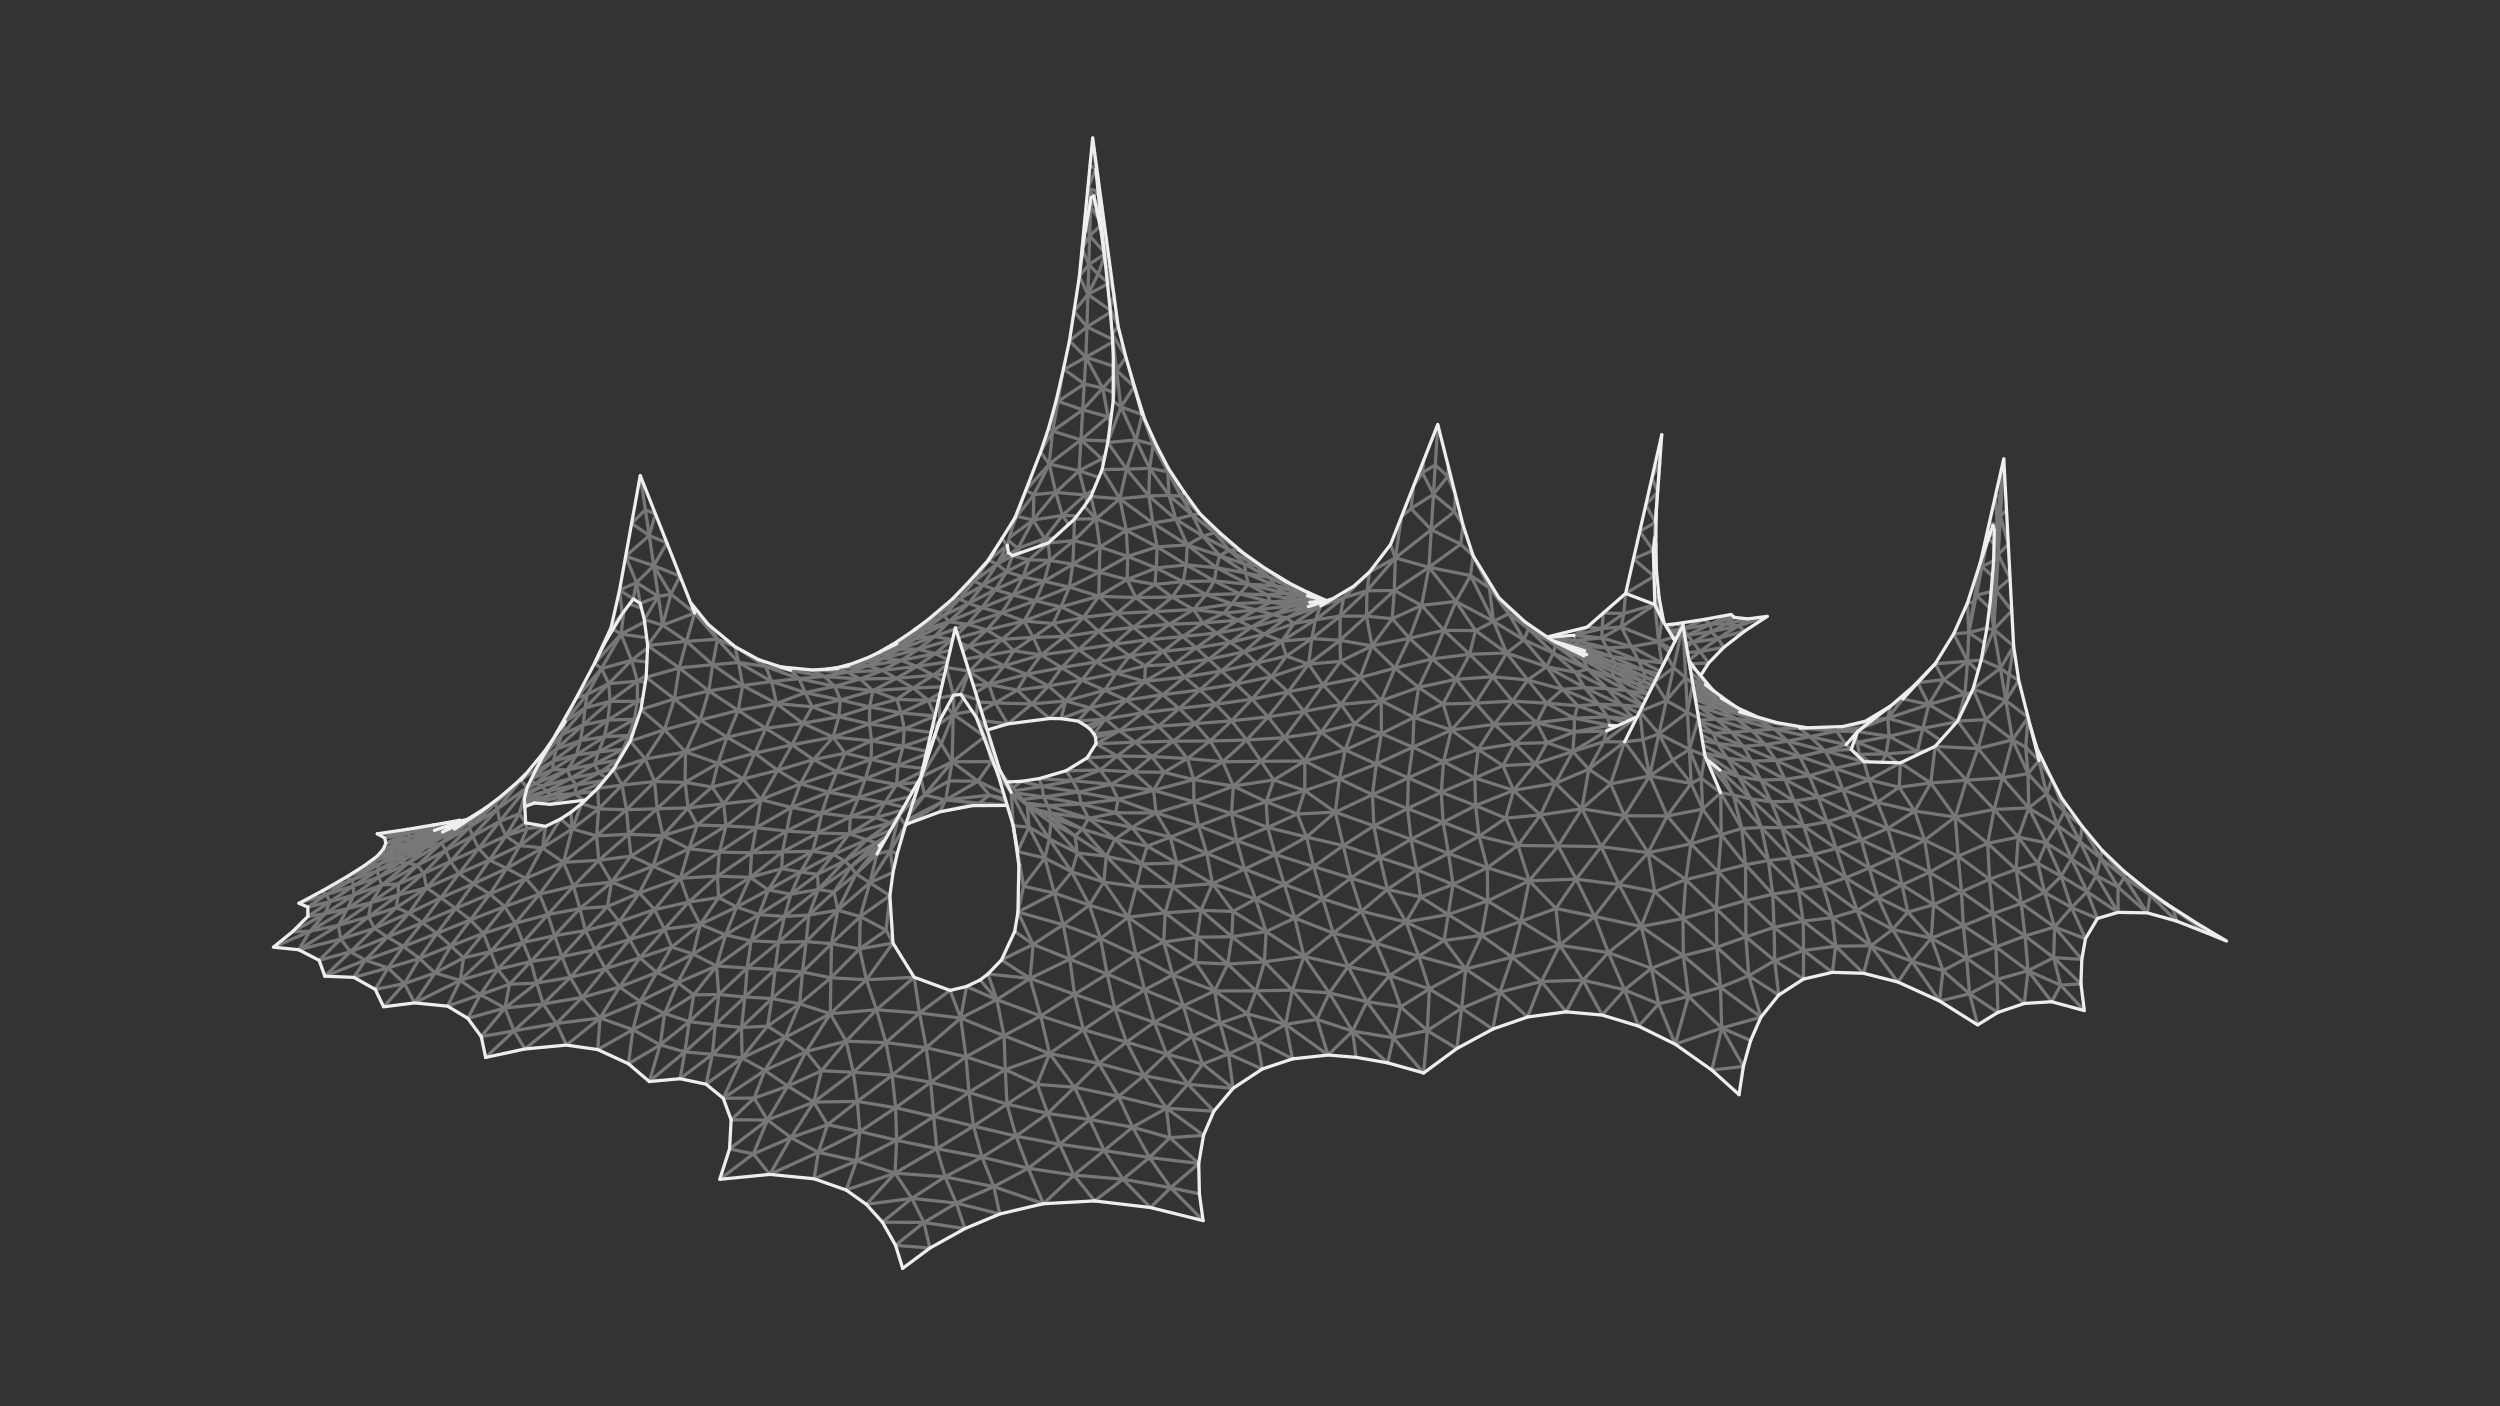 <svg width="768" height="432" fill="none" xmlns="http://www.w3.org/2000/svg">
  <rect width="100%" height="100%" fill="#333333" stroke="none"/>
  <style>
    .middle {
      stroke: #777777;
    }

    .border {
      stroke: #eee;
    }
  </style>
  <g class="middle" stroke-linecap="round" stroke-linejoin="round">
    <path
      d="m334.859 50.799 1.783 1.155-.973-9.591M508.53 160.449l-.63 8.62M333.008 73.168l-.606 3.225M335.196 60.684l-1.827 5.645-.361 6.84M319.699 312.094l-13.484-5.008M334.489 81.25l-1.92-4.465M294.463 195.935l8.67-2.415M322.517 250.95l-7.116-3.817M183.942 264.279l9.178-7.998-9.837.501M207.164 214.709l-8.663-6.639M353.827 232.41l6.662-4.738-11.696.34M641.16 273.938l-4.78 4.833 7.96 3.389M364.909 333.078l-6.574 7.362M508.1 167.417l.56-2.753M329.243 267.836l5.409 10.224M190.31 303.219l-5.972 9.513 12.345-5.124-6.373-4.389ZM346.038 215.086l-6.483 5.782M331.491 144.621l6.073 2.04M640.31 310.466l-7.29-7.833-2.76 5.1M352.811 196.523l-4.613-3.816M94.589 281.51l6.848-4.545M451.47 200.997l-7.889-7.36-3.601 8.778M508.33 209.396l-2.84-1.376M397.013 186.105l9.607-1.296M138.386 264.668l-8.187 3.58M434.01 229.535l-1.36 9.438M459.05 222.512l-4.94 7.7M271.078 375.45l9.041-7.317-13.988 1.848M506.77 238.378l-7.7-10.472-4.28 12.912M212.902 293.062l-4.704 8.825M422.054 253.719l-9.393 6.037 11.234 3.701M264.259 208.593l-3.914-2.148M291.889 199.781l-4.621 1.008M195.794 215.467l-8.4-.017 8.432-6.192-.032 6.209ZM602.56 273.953l-8.56 3.973M628.6 258.926l4.57 10.27 3.2-5.375-7.77-4.895ZM238.52 216.129l-3.27 7.615 11.399-1.547M567 269.668l3.52 10.013 6.35-3.952M373.155 304.409l-5.917-8.737M198.23 233.156l-9.805 3.258 2.657 4.766 7.148-8.024ZM426.91 299.673l-12.758-2.739 5.769 10.792M317.394 290.121l-.962 10.448 12.219-5.911M251.399 353.984l11.717 2.639M402.006 204.031l4.447 6.382M204.169 311.333l4.029-9.45M348.198 192.709l-5.044-4.303-5.665 5.563 10.709-1.26ZM478.67 259.868l7.27-11.407M502.88 210.078l4.31 1.602M178.842 306.387l7.125-8.785M204.881 166.793l-4.052 6.992 8.082 3.189M287.053 195.552l4.449-4.556-10.354 5.183 5.905-.627ZM176.179 272.223l7.762-7.946-10.858.627 3.096 7.319ZM348.064 237.137l-6.771 3.812 13.093 1.838M613.5 300.871l-8.43 4.425M179.761 217.466l7.27-7.462M280.839 245.331l2.007-6.565M382.306 173.27l-7.643-2.614 8.022 5.364-.379-2.75ZM568.94 250.062l-10.41-5.136M513.36 194.874l2.89-1.3M269.146 251.14l7.922-2.23M509.65 145.332l-.45 5.84-.37 5.52M401.947 186.339l3.774-.218M338.088 288.332l2.02 10.887 8.846-5.851-10.866-5.036ZM158.351 283.637l-9.845 3.1M150.367 264.207l-9.355 4.129M256.029 262.471l-6.43-.944-3.666 6.348 10.096-5.404ZM188.33 193.27l2.463 1.535M491.12 216.349 480 211.762M107.66 292.37l11.37-4.516-3.98-2.686M453.3 247.479l-.22-8.475-10.32 4.371M504.92 209.375l2.94.98M163.076 295.383l-2.423-5.852-7.772 8.231M175.337 239.122l-8.789 2.432 7.775-5.038M357.611 237.253l9.089 2.256-1.948-6.489M303.409 172.295l.293-.161.001-.001M502.88 210.079l2.04-.703-9.79-3.38M383.505 179.48l-2.684 2.926 8.516.338M504.92 209.376l.57-1.354-9.48-3.006M601.55 263.009l9.08-3.931M286.827 342.992l-11.388 7.289 12.334 2.578-.946-9.867ZM397.755 282.021l-12.022-5.826M378.34 221.438l-6.592 6.197 11.247-.293M522.02 221.84l4.24 3.391M394.533 271.684l3.222 10.333M303.702 172.133l2.603 1.159M261.404 266.254l8.662-6.43M228.837 306.271l9.273-8.434-8.582-.466M393.739 196.948l10.362-6.538-6.521 1.08-3.841 5.458ZM311.825 159.01l.543-.405M645.7 261.148l-.38 2.482 7.29 5.92M164.599 240.698l9.723-4.182M267.123 222.406l-11.178 4.017 11.789 1.164M554.07 291.986l8.86 6.712.97-8.026M179.761 217.469l7.632-2.02-8.239 7.236M616.95 167.223l-3.11 3.134 3.66 7.376M337.9 168.066l-8.319 5.281 8.113 2.429.206-7.71ZM508.28 209.508l3.61 5.721M164.857 301.992l-9.753 7.673 11.791-1.253M253.251 207.801l3.186 3.031 7.822-2.235-11.008-.796ZM535.53 229.288l-9.27-4.054 1.33 3.155M588.189 249.176l3.071 8.938 9.38-7.136M132.264 256.609l9.709-4.32M351.655 209.322l9.006-5.252-8.806.464-.2 4.788ZM327.132 195.51l4.202 4.068 6.155-5.609M349.057 272.332l-2.489 9.43M218.937 204.193l-8.064-7.177M469.78 270.574l-2.53 12.44 10.74-3.931M568.94 250.062l-7.629 2.373M253.251 207.797l7.094-1.352M678.14 286.678l-10.53-7.502M338.305 68.339l.296-4.288M607.64 229.967l10.61-2.692-8.15-6.193M332.059 135.124l-8.716-2.693 9.267-6.529-.551 9.222Z" />
    <path
      d="m183.941 264.278-.658-7.497-10.2 8.124M271.452 202.207l-6.088.729-4.666 1.595M354.263 136.574l.922.053M353.827 232.41l-5.763 4.725 9.547.119M282.484 311.191l2.048 10.672 10.599-9.104M331.491 144.621l1.88 7.442-9.052-.794 7.172-6.648ZM581.39 285.52l4.71-5.32-9.23-4.473M116.315 269.497l-.374-2.04M331.371 243.32l-1.849-3.511-9.41 1.78 11.259 1.731ZM193.994 202.839l-3.201-8.034M332.175 246.991l11.285-1.426-12.089-2.245M357.327 200.102l-10.297 1.38 4.825 3.056 5.472-4.436ZM318.416 248.75l4.309.994M412.749 183.626l3.148-3.564M430.27 309.281l8.209 7.323M407.99 324.097l-3.426-10.929-9.623 1.522M166.632 260.458l6.451 4.446 2.682-10.252-9.133 5.806ZM224.119 352.951l11.652-8.89-11.166-.041M329.581 173.344l.298-7.27-7.352 6.068M115.833 263.054l9.096-4.062M523.54 214.754l6.11 1.436M252.344 328.951l7.584-9.099-12.298 3.204M336.691 159.383l-3.593-3.875M164.857 301.99l-1.781-6.607M368.583 211.945l4.889 4.414 6.239-6.218M379.71 210.141l4.907 4.627M342.488 309.828l3.551 10.3 8.564-6.072-12.115-4.228ZM358.75 144.899l-5.6-1.016 5.946 8.286-.346-7.27ZM308.504 204.545l6.93 2.588 4.425-5.949M317.398 159.744l.206-7.783 6.715-.691M427.7 190.065l9.02-4.092-8.4-4.563M612.439 172.529l1.111-11.232.88-8.87 1.13-11.474M271.847 246.566l7.604-1.839M507.3 297.457l2.23 10.944 9.17-2.307M428.64 171.391l-8.701 10.076M320.895 165.461l-1.468 2.25M462.83 200.587l-4.019-9.685M363.312 195.541l6.214-4.178M153.453 252.355l8.493-10.472-9.135 6.634M180.348 213.328l-.588 4.139-6.119 4.191M330.087 333.996l-8.233 8.043 12.907 1.895M241.279 318.688l6.351 4.371M444.97 143.457l-.23 2.921M371.267 202.518l10.963-2.273-4.293-2.921M115.833 263.055l5.883-1.418M131.033 272.735l-.834-4.489-7.87 6.675M282.079 199.457l-10.626 2.749M439.69 162.709l.67-10.861M484.18 270.07l-6.19 9.012 11.85 2.443-5.66-11.455ZM507.91 169.568l.11-1.478M583.45 241.825l.33-7.481-9.61 5.254 9.28 2.227ZM327.399 215.318l4.941-6.384-10.283 1.797 5.342 4.587ZM537.84 245.402l9.47 8.858-3.21-7.952M375.227 206.116l4.483 4.023 6.283-6.416M389.338 182.746l9.002 1.484-3.624-2M433.48 257.836l-9.584 5.62M472.07 222.033l11.56 2.826-.01-4.234-11.55 1.408ZM545.7 221.969l-6.23-1.887M200.828 173.787l-8.622-2.916M309.345 339.184l2.778 9.828M439.98 202.414l-4.16 8.759 11.51-2.492-7.35-6.267ZM367.113 222.291l6.359-5.932M421.621 244.136l11.029-5.169-9.838-4.279M552.5 273.422l-7.92 1.291M377.607 169.016l4.699 4.253 3.648.483M250.089 362.126l1.309-8.142-14.919 6.791M303.133 193.519l11.475-2.74-6.889-2.49-4.586 5.23ZM252.457 249.768l11.218-4.697-9.107-1.727-2.111 6.424ZM108.674 274.959l8.686-3.084M107.66 292.371l-9.63 2.633M212.902 293.06l-6.57-2.13-4.593 7.791M342.488 309.828l-9.652 6.506M400.604 218.53l5.848-8.12-10.728 2.122M341.47 127.09l-1.08.941-1.626-8.789M222.179 337.388l9.509-.046 3.271-8.514M377.396 323.765l8.828-4.113M332.672 75.936l2.086-3.53M501.811 171.689l6.09-2.619M305.294 364.543l1.835 8.395M517.6 195.532l.91-.458-.97.116M659.66 280.434l-9.01-7.922M343.153 188.407l5.772-4.826-11.369-.405M520.4 212.195l.27.165 3.65.449M334.178 57.898l1.844 2.364 1.306-1.551-3.15-.813ZM374.663 170.656l-.937 3.745M439.69 162.709l-6.23-6.463M211.382 248.18l-9.519.277 1.779 8.264M593.15 240.534l-9.37-6.19M230.87 261.971l10.772-6.665-9.35-1.04-1.422 7.705ZM199.448 332.245l10.947-9.093-7.575-2.164-3.372 11.257ZM592.77 267.946l-10.41-4.966 1.93 8.846 8.48-3.88ZM322.424 323.657l-13.983-5.493M426.3 326.503l-10.816-9.745M169.795 236.424l.235-2.627M510.98 190.496l-2.69-7.66M468.16 196.566l6.95 8.242 2.06-4.192M267.15 217.16l-9.477 3.035 9.45 2.213M351.131 218.938l4.721 4.175 6.391-5.468M275.426 241l7.833-4.004M245.879 240.797l-12.153 4.85 9.414 2.399 2.739-7.249ZM401.947 186.336l-10.902 2.457 4.069 1.073M220.101 296.75l-6.958 8.862 7.666-.107-.708-8.755ZM196.683 307.611l5.056-8.888-11.429 4.498M536.29 276.648l-9.04 2.543 9.08 8.613-.04-11.156ZM195.794 215.465l-.942 5.489-8.097.249 9.039-5.738ZM493.89 220.234l-10.27.391M190.31 303.217l-4.343-5.615M327.132 195.51l10.357-1.541-4.621-4.317M623.01 298.222l7.88-4.05M214.159 253.453l-10.517 3.268 8.026 4.004M362.801 152.41l5.766 5.359M483.16 230.873l9.53-3.021.85-3.309M305.295 364.542l-14.983-3.03M138.522 290.567l-4.302-3.809-5.338 7.661M552.9 223.664l11.27.917M355.854 223.116l4.636 4.558 6.625-5.381M556.94 262.506l7.16-1.85-10.02-6.894 2.86 8.744ZM275.877 235.156l1.554-5.886-9.838 4.02 8.284 1.866ZM245.878 240.794l4.028-7.431M628.72 243.865l-5.71-6.189.22 10.524M239.898 204.903l-.053-.036" />
    <path
      d="m252.344 328.95-4.713-5.895-5.626 10.6 10.339-4.705ZM375.657 234.008l-8.957 5.497M465.41 228.412l9.82-.258-3.16-6.119M158.351 283.637l-7.627 8.713 9.929-2.82M169.355 244.259l7.76-3.134-.56 2.702M261.247 250.93l-.338 5.234 8.236-5.021M544.1 246.306l7.06-.208M259.593 231.379l-9.686 1.983 7.183 3.711 2.503-5.694ZM204.17 311.336l-1.35 9.652M342.13 197.922l-10.797 1.657 5.405 3.77M343.018 113.824l1.339 11.207M115.904 256.138l5.012-.146 4.245-1.219M320.113 241.59l-8.192 1.296M604.09 239.678l3.55-9.709M315.562 247.336l.003.002 7.247 5.313M203.642 256.723l-9.806 6.269M259.94 365.585l15.017-5.206M329.901 360.987l-14.027-2.112 4.661 10.908M523.74 232.09l.48 1.107-.02-.022M391.788 179.961l9.837 3.059-2.977-1.605M134.22 286.755l-4.474-3.325M240.993 281.527l-10.253 7.481M394.912 178.598l6.775 3.339M601.55 263.009l9.63 7.097-.55-11.028M150.473 274.648l-10.51 4.412 4.544 3.539 5.966-7.951ZM506.42 213.22l-6.68-1.068 5.87 2.704M435.82 211.172l-11.5 4.078M326.608 284.07l-13.889-3.902 4.675 9.956M447.331 208.682l4.139-7.686-11.49 1.419M333.577 109.731l8.218-4.68M220.564 234.48l-10.096 5.859 8.279 1.43 1.817-7.289ZM385.867 304.392l2.578-8.915M504.7 227.237l2.07 11.141 2.86-12.933-4.93 1.792ZM198.964 198.292l9.705 6.892 2.203-8.168M308.504 204.547l-10.753 1.79M198.23 233.158l-4.625-5.486M568.67 230.215l-1.55-1.473M614.43 152.43l.11 6.116M169.355 244.264l7.2-.432M341.681 102.637l4.197 7.108M508.38 185.723l1.16 11.436M287.221 219.902l-2.081-4.742M628.13 274.179l-2.16-9.007M340.39 128.031l-7.78-2.132 6.154-6.657M436.43 275.558l-10.22-2.339M303.133 193.52l4.669 2.879M199.44 164.511l-5.411-3.73M373.155 304.408l12.712-.015-8.708-8.245M150.724 292.351l-2.218-5.613-6.086 7.507M301.975 179.747l3.756 1.406 3.502-5.501-7.258 4.095ZM446.81 157.156l-6.45-5.308M144.856 251.984l-5.245 2.718-3.953 4.254 9.198-6.972ZM388.384 194.83l9.196-3.338-2.466-1.621M305.294 364.543l15.241 5.241M324.349 123.491l.709-.218M572.5 298.991l-8.6-8.319M528.76 256.415l6.31-1.911-6.49-10.973M198.258 209.568l-2.432-.31M549.17 227.685l11.49 2.952-4.66-4.332M400.605 218.527l-11.056 1.692 5.063 6.379M601.55 263.012l-8.78 4.932M222.179 337.387l12.78-8.56-6.99-3.823M108.674 274.954l7.641-5.462-7.746 2.661.105 2.801ZM95.242 286.083l11.491-6.946-6.96 1.596-4.53 5.35ZM504.92 209.375l2.65 1.541M509.041 207.983l-4.311-2.143.76 2.181M325.058 123.274l1.326-8.519.51-1.278M506.43 213.203l-3.55-3.127-6.99-1.912M342.909 206.801l-3.553 5.245M416.618 324.813l-1.134-8.055-7.489 7.34M240.993 281.527l1.957-6.828-9.828 6.269M201.08 240.095l9.509-9.099M464.64 215.374l10.49.657-5.8-7.144-4.69 6.487ZM479.15 290.375l-1.16-11.293M117.754 260.869l7.175-1.877M101.437 276.969l-1.218-2.141-5.667 3.829 6.885-1.688ZM414.152 296.937l-13.572-3.14 7.784 11.242M310.642 243.387l.626 10.284M633.17 269.193l-7.2-4.021M312.719 280.167l1.734-7.909-1.465-6.531M314.281 177.234l-8.55 3.919 5.524 1.627M361.234 159.52l5.021-1.335-7.159-6.017 2.138 7.352ZM291.502 239.91l-7.47 4.302M128.213 265.844l-5.831 5.711 7.817-3.31M400.579 293.798l-11.644-7.618M594.48 229.277l13.161.691M192.396 229.715l-.988.431M607.53 314.845l-2.46-9.548-9.22 2.21M413.255 230.396l11.105-5.013M245.933 267.875l-9.884 5.496 6.901 1.328M322.812 252.648l8.143 9.374-.697-5.248-7.446-4.126ZM242.976 349.479l-7.205-5.417-4.332 10.407M439.98 202.414l-11.44 2.815M342.572 257.82l-8.162-6.394M353.117 355.587l-13.911-2.153 5.751 8.819M386.224 319.652l10.843 5.635-2.126-10.599M243.329 228.816l-4.441 7.813 11.019-3.265M252.457 249.766l-10.815 5.536M412.748 183.629l-7.025 2.493-1.621 4.291M291.502 190.997l-1.554-1.966-5.794 4.297M182.776 291.758l-7.588 8.484 10.778-2.636M318.088 184.565l7.867 1.866 2.544-6.095M347.71 254.174l11.818 3.003-4.374-7.435" />
    <path
      d="m141.357 301.159 9.367-8.807-8.305 1.893-1.062 6.914ZM377.607 169.016l-2.944 1.639M214.159 253.453l-2.491 7.272 11.368-7.016-8.877-.256ZM271.847 246.566l-8.172-1.496-2.428 5.857M418.239 279.93l4.386 9.825 9.285-6.523M628.72 243.863l-2.33-10.218-3.38 4.029M178.251 227.531l-1.123 4.339-7.098 1.926M119.03 287.853l10.716-4.423M645.32 263.629l-1.36 5.359 6.69 3.524-5.33-8.883ZM131.033 272.734l-8.704 2.187M294.753 183.988l-4.804 5.043 7.617-3.649M520.19 210.962l4.13 1.847-4.46-3.821M274.312 289.711l-8.154 11.264 14.674-.767M337.694 175.771l8.728-4.849M266.131 369.984l8.826-9.605M287.052 195.552l6.367-2.364M469.78 270.571l14.4-.504-5.51-10.2M377.397 323.764l-2.61-9.487-8.54 4.077M499.069 250.594l-13.13-2.133 5.941 11.629M462.83 200.586l-4.26 7.313 10.76.986-6.5-8.299ZM131.032 272.734l-5.383 7.781M198.257 156.598l1.184 7.912 1.388 9.276 1.412 9.436 1.32 8.827M127.085 260.046l8.84-4.472M220.411 269.144l10.458-7.176-9.883-.198-.575 7.374ZM119.03 287.853l4.868 2.89 5.848-7.313M522.09 217.094l5.12 3.833 6.19-.071M198.656 195.904l-7.863-1.099M453.08 239.005l-9.62-5.013M172.612 225.695l6.543-3.011-8.26 7.417M348.99 135.148l-8.68.785 5.779 8.18M186.755 221.203l-1.085 5.112-7.419 1.216M424.32 215.25l-12.319 1.145 4.138 5.933M259.941 365.584l3.175-8.963-13.027 5.503" />
    <path
      d="m119.189 297.343 4.709-6.601-11.675 4.216M594 277.922l-9.71-6.102 1.81 8.377M152.106 246.883l-7.925 7.284 8.63-5.649M307.661 294.893l9.733-4.77-5.663-4.029M613.55 161.299l-2.41-.752 1.07.901M614.54 158.543l-.99 2.754M346.422 170.922l-.167 7.098M373.726 174.398l-.7 4.065 10.48 1.016M388.384 194.828l5.355 2.121M270.066 259.824l-7.104 8.64 6.449-6.111.655-2.529ZM551.16 246.096l7.37-1.171-10.2-5.511M329.243 267.838l-8.266-4.24M326.607 284.07l11.481 4.264-3.436-10.272M378.424 185.473l-2.483 2.904M383.506 179.48l11.21 2.748-2.928-2.265M196.409 274.305 187.866 271l-1.265 7.488M487.78 205.574l-3.75.972 9.73 5M197.451 214.539l-1.657.927M309.345 339.185l12.508 2.855-3.218-8.923M330.09 305.452l-13.658-4.882M411.82 203.158l6.015 4.99 3.665-9.742M334.178 57.896l2.464-5.943M195.521 178.973l1.159 6.399 5.56-2.148-6.719-4.251ZM283.477 236.052l-7.601-.896M152.881 297.762l3.652 4.597 6.543-6.976-10.195 2.379ZM241.642 255.309l1.498-7.262-10.848 6.221M136.904 261.252l8.316-4.419-1.038-2.661M445.83 224.273l-11.82 5.262 9.45 4.46 2.37-9.722ZM292.513 196.474l-5.461-.923M331.588 84.883l2.621 5.584-4.274 5.157M133.298 254.285l7.957-2.293M613.839 170.359l-1.4 2.173.76 8.856M523.54 214.754l-2.87-2.395M483.54 195.176l.37 1.581M523.2 228.833l7.441 4.129-3.051-4.576-4.61-.82M333.577 109.731l-5.039-5.028 5.37-4.285M335.946 150.551l-2.576 1.514M273.508 252.773l1.617-.445M200.625 266.102l8.375 3.686 2.668-9.061M516.38 193.309l-3.7.453M385.867 304.395l-2.681 7.025M243.329 228.816l-11.454 2.562 7.013 5.251M304.607 233.957l1.119 1.747M457.53 180.551l-5-9.844-.78 6.1 5.78 3.744ZM411.635 196.696l8.158-7.421-8.087-.021-.071 7.442ZM542.92 189.344l-8.95 2.961M391.288 239.602l-12.393 1.888 10.055 4.802M262.141 329.391l-2.213-9.539M91.87 277.486l8.349-2.66-1.274-1.115M343.46 245.562l-.712 4.123M620.93 277.531l7.2-3.354-8.79-7.087M444.91 280.926l10.21 6.446M509.2 151.168l-3.61 3.937M377.159 296.147l11.285-.67M333.577 109.731l.331-9.313 7.847 3.809M364.717 167.391l-9.261.605 8.964 5.532M202.241 183.223l-4.316 7.09 5.636 1.736M318.088 184.569l10.411-4.229-7.721-1.781-2.69 6.01ZM469.33 208.885l5.78-4.078-12.28-4.221M323.481 191.55l3.651 3.96 5.735-5.858M628.72 243.863l1.65-4.449-3.98-5.769M522.25 200.155l7.29-1.272M433.48 257.836l1.721 9.313 9.779-4.994M524.22 233.199l8.26 11.035-4.12-7.615M469.78 270.574l-12.77 6.189 10.24 6.251M115.05 285.171l-1.866-3.53M639.62 253.813l-5.44-4.528M346.002 162.93l-8.102 5.134 8.522 2.86-.42-7.994ZM304.607 233.957l-4.18 6.021M391.788 179.962l-1.945-2.571-7.158-1.371 9.103 3.942ZM593.29 288.189l9.85-3.785-9.14-6.478M359.378 349.506l-11.442-3.236 5.181 9.313M341.681 102.637l1.337 11.185 2.86-4.077M604.8 194.348l-.361 8.778-4.25-8.438 4.611-.34Z" />
    <path
      d="m318.634 333.121 3.79-9.457-13.59 4.93M327.399 215.318l11.957-3.274-7.016-3.11M136.904 261.252l7.278-7.08-8.524 4.785M436.43 275.562l8.48 5.367 1.45-9.245M342.488 309.829l-12.398-4.376 2.746 10.882M333.949 154.256l-.579-2.19 1.675.58M292.695 196.297l-.182.182.15-.042M660.52 274.947l-7.91-5.396 7.05 10.885M155.4 256.803l6.089-4.03M242.919 205.901l6.581-.085M523.88 210.33l-4.42-3.685M236.479 360.773l-5.041-6.304-10.332 7.815M196.576 294.207l5.163 4.512M269.173 258.934l-2.897-.946-6.825 6.535M237.069 209.367l-8.927 1.225M571.2 231.758l-.69.221M410.203 249.484l11.418-5.347M531.89 224.962l-9.93-3.47M315.874 358.879l-3.752-9.863-10.43 6.479M144.855 251.98l2.942-2.718M264.131 347.605l-1.015 9.014 12.324-6.34-11.309-2.674ZM204.125 224.184l-5.896 8.972 12.359-2.162M119.189 297.345l9.693-2.927M528.91 315.801l12.05-3.33-12.43-9.174M491.12 216.348l10.51 4.419M173.641 221.656l-1.029 4.038-4.35 4.175M314.281 177.236l8.246-5.093-6.409-.147M373.155 304.409l4.005-8.26-9.922-.477M532.48 244.232l-3.9-.701M527.97 217.582l6.47 1.126M209 269.788l11.986-8.018-9.317-1.043M117.754 260.872l8.098-3.677-7.32 1.853M613.5 300.871l-.37-9.961-8.99 3.428M364.717 167.391l9.009 7.009M189.847 233.535l.374-.148M355.153 249.739l13.008 3.969-1.4-7.458M544.1 246.31l-3.18-6.665M285.913 332.5l.914 10.491 10.844-7.417-11.758-3.074ZM639.53 294.72l-8.64-.548M142.014 252.493l.557-.212M220.385 196.359l6.502 7.147M352.812 196.523l4.516 3.574 5.983-4.558-10.499.984ZM287.854 188.749l6.899-4.761M561.311 252.438l2.789 8.219 7.66-2.626-10.449-5.593ZM593.29 288.187l-11.9-2.667M294.752 183.991l2.814 1.393 4.409-5.634M299.192 178.547l-4.44 5.441 7.223-4.241M549.17 227.687l6.83-1.38-10.95-2.327M570.58 228.051l8.82 3.547-8.2.158-.62-3.705ZM438.97 174.258l-10.33-2.867-.32 10.019M290.526 245.754l-1.811 3.637" />
    <path
      d="m545.05 223.98-6.85.48 10.97 3.227-4.12-3.707ZM187.032 210.007l6.962-7.167 1.832 6.418M267.734 227.586l9.697 1.682.355-5.342M271.847 246.57l5.776 1.375M641.16 273.941l-4.79-10.121M504.7 227.235l-.94-8.692M394.533 271.684l11.806 4.452M499.04 304.066l10.49 4.334M135.925 255.574l-2.888 2.261M407.386 184.558l-8.738-3.14M564.17 224.58l8.05-1.049M390.613 207.867l-5.997 6.902M303.775 210.27l-6.024-3.934-.039.031M322.517 250.949l.296 1.698M197.279 215.591l-1.485-.126M339.51 139.74l-1.024 1.205-6.427-5.82M374.788 314.282l11.436 5.374-3.037-8.234M489.84 281.527l-10.69 8.85 14.94 2.269-4.25-11.119ZM212.901 293.06l2.214-9.076M435.82 211.172l-1.46 9.216M217.742 212.25l10.4-1.66M280.54 211.344l-5.049 3.507M271.847 246.57l-10.6 4.361 7.898.213 2.702-4.574ZM255.945 226.426l1.728-6.231-11.025 2.002M166.632 260.458l5.581-8.876M619.34 267.091l6.63-1.92-5.98-8.011M639.62 253.812l-.59 4.768M164.599 240.695l1.949.857-4.997 1.922M130.553 260.418l-7.971 4.569 2.835.16 5.136-4.729ZM264.259 208.595l11.102-.205-4.344-2.445-6.758 2.65ZM463.48 188.523l-4.669 2.379 9.35 5.664-4.681-8.043ZM504.73 205.84l-8.65-2.16M331.587 84.885l2.902-3.635M579.93 220.625l.38 5.553-9.61-1.445M497.36 271.733l8.94-9.795-14.42-1.844M275.5 197.751l8.655-4.425-1.881-.15M415.484 316.756l-7.12-11.721-3.8 8.129 10.92 3.592ZM582.36 262.979l-2.44-8.51M339.554 220.867l-3.493 4.63 7.849-1.008M245.646 308.376l9.592-8.006-8.712-1.768-.88 9.774ZM589.15 209.727l3.38 6.691-7.96-1.713M583.06 301.688l-8.34-11.133-2.22 8.435M342.129 197.922l-5.392 5.427M293.771 369.591l-3.459-8.079-10.193 6.62M231.439 354.47l-7.32-1.517M275.121 382.573l8.7-7.037-12.743-.087M193.181 225.906l-7.511.408M523.55 214.752l-2.95-1.33M366.255 158.184l6.858 5.436M276.458 199.359l-5.277 1.127M433.46 156.244l.82-7.029M426.21 273.22l-11.22-3.47 3.249 10.178M218.848 323.891l-9.917 7.492M634.18 249.284l-3.81-9.87M542.31 228.727l-10.42-3.77M266.276 257.987l7.232-5.214-12.599 3.389M432.99 196.066l-4.45 9.162M297.648 206.176l-4.732 7.388M204.135 285.461l-3.062-6.035M537.21 299.751l7.97-4.657M289.669 209.342l-2.93-1.924-6.199 3.929 8.746-.351M297.232 191.773l-3.104 3.094M262.141 329.391l1.224 8.946M328.499 180.333l1.082-6.993-8.803 5.212M450.26 297.689l-6.63-8.791-7.79 4.846M297.566 185.38l8.165-4.228M220.809 305.504l-1.076 9.308 9.105-8.542M186.755 221.203l-8.504 6.328.904-4.848 7.6-1.48ZM302.011 225.908l-9.166-6.502M389.436 254.185l-11.128-4.298 1.596 8.335 9.532-4.037ZM194.852 220.955l1.232-.603M515.31 195.457l-1.48.177M498.03 192.609l3.11 6.044 8.4-1.491-11.51-4.553ZM368.459 366.749l-8.835-1.878 9.968 10.101M291.502 190.996l-7.348 2.331M437.34 329.619l-9.3-10.814-1.74 7.699M236.48 360.776l6.496-11.296-11.537 4.991M528.53 303.298l-11.42-9.708M545.18 295.097l8.83 5.682.06-8.791M307.802 196.398l-5.445 5.095 9.064-1.582-3.619-3.513ZM416.139 222.328l-10.31 2.615 7.427 5.454 2.883-8.069ZM334.209 90.469l6.838 4.803M432.99 196.066l-11.49 2.338M322.725 249.746l-.208 1.208 10.016 3.736M203.642 256.723l-3.017 9.379 11.043-5.376M528.76 256.415l7.46 9.206-1.15-11.117M350.739 265.4l-10.892-2.357 9.21 9.286M382.23 200.246l-7.003 5.875 10.766-2.393M572.62 233.999l-11.96-3.362 3 5.382 8.96-2.02ZM147.815 249.121l-.019.141M343.91 224.488l-7.354 2.112M498.83 188.475l-.8 4.131 10.35-6.883M118.175 257.41l7.374-1.543-4.633.123M371.747 227.637l-6.995 5.384 10.905.992M275.426 240.999l6.529-.667M308.834 328.587l-.393-10.423-11.685 6.489M636.38 278.773l-5.21 6.012 9.49 3.578M517.26 193.528l1.25 1.544 6.99-3.349-8.3 1.475M382.298 266.975l12.235 4.708-2.786-9.183M196.683 307.608l11.515-5.725M284.698 230.786l-7.267-1.516M373.471 216.361l11.145-1.591M337.344 54.757l-.702-2.804M224.605 344.018l7.083-6.678M401.947 186.337l-4.934-.235-5.968 2.692M320.895 165.461l.902 1.412M340.107 299.218l11.519 4.878-2.673-10.729M567 269.668l-7 2.337M590.7 223.75l10.49-2.008M477.17 200.615l.65-2.392" />
    <path
      d="m271.017 205.946-4.39-1.473-6.282 1.974 10.672-.501ZM383.506 179.48l5.832 3.264 5.378-.516M329.521 239.81l8.437-3.251M193.182 225.911l1.67-4.954 1.01.049M611.16 186.708l-4.05-3.813M196.576 294.207l-6.266 9.011M348.793 228.007l7.06-4.898-11.943 1.374M401.364 257.145l2.227 9.07M316.104 254.066l-3.476 7.543 8.349 1.987M486.32 301.102l-5.21 9.727M332.533 254.69l1.877-3.262-11.685-1.682 9.808 4.944ZM612.439 172.531l.03 11.125M206.102 182.52l-2.541 9.531 9.84-3.729-7.299-5.802ZM636.38 278.773l-8.25-4.593M388.935 286.18l-10.493 1.578 10.003 7.722.49-9.3ZM652.61 269.551l-1.96 2.963M458.57 207.898 453.32 216M369.449 326.851l-3.202-8.496M192.458 248.743l.662 7.535 8.743-7.821-9.405.286ZM194.557 183.987l-4.228-2.725.834 7.293M484.69 216.802l-4.69-5.04-4.87 4.267 9.56.773ZM312.542 212.005l2.892-4.872M400.833 233.791l12.422-3.393M630.25 307.731l-7.24-9.508M337.939 69.453l-3.182 2.958M397.012 186.105l-6.674-1.136-4.377 2.348M124.929 258.992l-3.213 2.643M455.12 287.371l-11.49 1.527M307.661 294.891l8.771 5.678M520.82 205.664l-1.9-2.25M494.09 292.645l4.95 11.424 8.26-6.61M367.113 222.291l11.228-.853-4.869-5.079M89.786 286.283l5.456-.201M583.45 241.827l4.74 7.35 4.96-8.642-9.7 1.292ZM545.61 233.581l10.17 4.704-2.91-5.871M281.485 193.1l6.368-4.354M210.589 230.996l-.121 9.342M207.164 214.709l10.578-2.458-9.073-7.067M401.364 257.145l-2.82-7.086M358.403 323.795l-12.363-3.666 5.372 10.282M183.634 242.141l.27 6.341M342.488 309.827l-2.381-10.608-10.017 6.232M316.104 254.068l-4.836-.396M272.66 256.652l-3.486 2.283M517.89 270.212l9.98-2.431-8.43-8.547-1.55 10.978ZM480 211.763l-10.67-2.876M227.969 325.008l-.187-9.352-8.934 8.237M446.36 271.681l-1.38-9.525M377.16 296.15l-9.407-8.228" />
    <path
      d="m588.189 249.177 12.451 1.802-7.49-10.444M596.86 298.172l-3.57-9.984-5.94 7.137 9.51 2.847ZM220.411 269.145l10.049.381M560.66 230.637l-7.79 1.774M263.365 338.34l.766 9.27 10.998-7.308-11.764-1.962ZM284.958 190.477l2.895-1.728 4.661-4.663M292.486 234.018l.358-14.615.144-5.848M187.394 215.45l-.362-5.443 8.794-.749M297.596 198.538l10.206-2.14M91.74 291.76l12.22-7.506-8.718 1.827M620.93 277.534l10.24 7.251-3.04-10.605M297.701 206.34l.05-.005-.065-.038M116.315 269.496l6.267-4.508-6.641 2.467M592.53 216.418l-1.83 7.329-10.77-3.124 12.6-4.205ZM594 277.924l-1.23-9.983M275.5 197.751l6.774-4.575M554.08 253.76l-2.92-7.662M483.91 196.758l1.29 1.588 8.39.71M411.635 196.695l-9.629 7.333 9.814-.872M222.914 287.188l-10.013 5.87 7.2 3.688M179.761 217.465l-.607 5.216M184.777 205.402l-4.428 7.924M194.431 316.309l-1.375 10.476 9.764-5.798M139.963 279.059l-5.743 7.696 10.287-4.158M400.817 242.86l.016-9.071M454.11 230.214l-8.28-5.941M386.224 319.656l8.716-4.964-11.754-3.27M508.66 164.662l-.13-4.213-.15 4.733M501.14 198.652l9.36 4.944M274.757 252.971l-1.249-.198M602.56 273.951l-9.79-6.01M614.54 158.544l1.85-1.798M480 211.763l-4.89-6.954M645.32 263.628l-6.29-5.05M227.969 325.008l13.31-6.32M272.208 285.736l1.164-10.599-9.111 6.417M582.93 234.321l-3.53-2.723M562.91 281.898l-8.98 1.08M185.967 297.606l10.608-3.396-3.154-5.593M308.504 204.545l11.355-3.361M232.292 254.264l-9.255-.553-2.051 8.06M528.53 303.297l-1.11-12.293M333.577 109.73l-.489 8.188M613.55 161.297l-1.34.15M342.572 257.82l9.842 2.116M348.438 118.742l.31.827M269.243 310.197l-3.085-9.224M618.589 198.477l-1.4 8.763M394.912 178.598l.987.395M667.61 279.176l7.32 4.504M412.748 183.629l-8.646 6.784 7.604-1.159 1.042-5.625ZM512.82 200.427l-3.28-3.267.96 6.435.68.105M342.004 109.551l1.014 4.272M402.345 185.028l-4.006-.798-8.001.74M506.77 238.378l7.069-4.86-4.209-8.073M371.748 227.637l-11.259.036 4.263 5.348M267.735 227.586l-.142 5.702M360.662 204.072l3.222 3.921 7.384-5.477M499.74 212.15l-3.85-3.985-8.11-2.591" />
    <path
      d="m145.415 271.504-9.988 4.269 4.537 3.288 5.451-7.557ZM511.07 203.918l-.57-.324M363.883 207.993l11.344-1.876M357.94 280.423l9.813 7.498 1.195-8.269M623.01 298.222l10.01 4.407-2.13-8.457M309.023 246.113l-5.068-1.84 4.845 1.092M320.602 244.812l-6.454.785M595.85 307.506l-8.5-12.182M204.17 311.334l-7.487-3.725-2.251 8.699M382.685 176.02l.821 3.46 8.282.482M300.757 246.762l-10.232-1.009 13.429-1.48M322.48 220.718l-5.458-4.468-7.45 6.141M527.97 217.582l5.43 3.277 6.68.367M621.86 308.262l-8.36-7.391.23 10.159M382.298 266.975l9.449-4.475M388.246 174.348l-2.292-.598 8.958 4.847M475.11 204.809l11.69 6.43-2.77-4.689-8.92-1.741ZM428.04 318.803l-12.556-2.045M276.835 219.015l-9.685-1.855-.027 5.248 9.712-3.393ZM243.329 228.817l-8.079-5.075M266.627 204.473l-5.928.054-3.289.85 9.217-.904ZM240.141 266.84l5.792 1.032M366.652 187.238l-7.463 4.543 10.337-.416M641.16 273.94l9.52 6.338-6.72-11.29-2.8 4.952ZM327.488 236.777l10.47-.221-4.027-3.728M386.224 319.652l1.526 8.751M326.391 158.322l6.979-6.256M203.642 256.725l-10.522-.444.716 6.713M369.45 326.852l-11.047-3.059M373.113 163.621l7.412 5.288-5.689-5.116M141.357 301.156l-13.986 6.934M248.484 281.109l-7.491.417-1.78 7.91M566.14 242.611l8.03-3.013-10.51-3.578M411.82 203.156l-5.367 7.254M631.17 284.789l8.36 9.935M592.77 267.942l-1.51-9.829M411.635 196.695l.185 6.461 9.68-4.752-9.865-1.709ZM528.36 236.616l-4.6-5.289-.15-.065M625.83 230.062l.56 3.581M288.851 212.855l-3.711 2.306 3.171.057M286.74 207.416l4.112-3.166M305.295 364.542l-3.602-9.05-11.381 6.02M226.763 218.24l11.757-2.115-10.378-5.535-1.379 7.65ZM119.189 297.345l5.068 4.823 4.625-7.75M388.95 246.292l11.867-3.43-9.529-3.26-2.338 6.69ZM252.457 249.766l-1.3 6.114M145.414 271.503l-4.402-3.167M382.996 227.34l-7.339 6.67M232.292 254.266l-11.306 7.506M322.726 249.745l-.803-2.225M358.403 323.793l-6.991 6.616 13.497 2.668-6.506-9.284ZM223.341 226.469l8.534 4.91 3.374-7.637M475.13 216.027l8.49 4.597M309.572 222.39l-3.861-6.456M278.174 253.508l-4.68 7.823 2.107 1.021M377.16 296.151l1.282-8.393-10.689.164M473.55 301.521l5.6-11.146M135.426 275.773l-9.777 4.742 4.097 2.917 5.68-7.659ZM378.785 334.344l-13.876-1.266 7.989 8.28M536.06 193.805l-8.29 2.311 1.77 2.767" />
    <path
      d="m566.14 242.611-2.48-6.591-7.88 2.263M460.5 183.695l9.08 9.467M382.996 227.342l4.411 6.52 7.205-7.26M321.923 247.519l12.487 3.908-2.235-4.435M200.829 173.785l5.273 8.731 2.809-5.542M615.14 238.945l-11.05.731M453.08 239.004l1.03-8.793-10.65 3.78M189.847 233.535l1.562-3.387.729.007M212.902 293.062l-11.163 5.662 6.459 3.163M504.58 216.912l-10.82-5.365M378.308 249.887l-10.147 3.822 11.743 4.513M342.909 206.801l4.121-5.321-10.293 1.869 6.172 3.452ZM525.5 191.724l4.76-.007 2.49-2.069M464.5 294.029l2.75-11.017M145.414 271.503l5.059 3.145 5.207-7.867-10.266 4.722ZM362.801 152.412l-4.051-7.514M159.987 239.672l-7.881 7.21.705 1.635M190.329 181.263l5.193-2.292-3.316-8.1M582.36 262.98l-8.16 3.65M247.632 289.262l7.816.623 1.921-10.287M366.651 187.239l-6.547-3.813M363.312 195.539l4.137 3.468M522.25 200.156l5.52-4.039M354.603 314.056l-2.977-9.958-9.138 5.73M358.75 144.896l.261-.875-4.748-7.447 4.487 8.322ZM269.411 262.356l4.082-1.022 2.589-10.689M417.835 208.145l-11.382 2.264M245.478 208.479l-2.559-2.577M235.249 223.743l-8.487-5.501-3.421 8.227 11.908-2.726ZM184.006 237.395l-8.67 1.729M402.345 185.023l.061.002M354.386 242.785l-10.926 2.78 11.693 4.175M255.068 311.41l-7.438 11.646M251.388 273.246l8.063-8.723-8.301 4.072.238 4.651ZM536.93 190.121l-2.96 2.184M355.456 167.996l-9.034 2.927 8.79 3.571.244-6.498ZM608.88 174.075l1.41-6.97M521.82 220.668l-2.84 9.529M590.7 223.75l-1.72 7.097-8.669-4.668 10.389-2.429ZM368.583 211.941l-6.34 5.699 11.228-1.285M523.06 248.571l-.43-9.524-3.1 1.625M492.16 193.103l-4.59-.458-4.03 2.532M324.32 151.27l-1.998-8.715M348.989 135.153l5.274 1.424-3.386-9.249-1.888 7.825ZM660.52 274.949l7.089 4.232M660.52 274.944l-8.14-7.401.23 2.005M289.949 189.028l-2.095-.282M161.946 241.883l-2.427 8.11M245.879 240.791l-6.991-4.166M247.632 289.266l-1.106 9.341 8.922-8.718M259.593 231.38l-3.648-4.958M527.87 267.781l-.62 11.41M584.29 271.821l-10.09-5.196M252.457 249.766l8.79 1.159M400.833 233.788l4.995-8.847M235.782 315.227l5.497 3.456M348.794 228.012l-4.884-3.524-7.214 3.983 12.098-.459Z" />
    <path
      d="m354.386 242.787 12.375 3.466-.062-6.741M378.341 221.435l4.655 5.904 6.553-7.12-11.208 1.216ZM339.206 353.434l-9.305 7.557 15.056 1.262M302.357 201.488l6.147 3.056 2.917-4.638M486.32 301.107l7.77-8.462M400.833 233.791l-6.221-7.189M190.235 283.164l-7.459 8.591 10.645-3.14-3.186-5.451ZM341.085 130.022l-.695-1.987.917.31M477.83 240.617l-12.86 2.185 8.26 7.546M138.522 290.57l-9.64 3.852 4.768 4.461 4.872-8.313ZM164.764 236.135l2.528-5.334M218.938 204.194l9.205 6.398-1.255-7.084M283.004 238.688l9.483-4.668-8.454 10.187M204.17 311.336l-9.738 4.974 8.389 4.678M377.937 197.324l-10.488 1.687 3.818 3.507 6.67-5.194ZM152.106 246.883l-7.251 5.097-.674 2.187M304.607 233.957l-12.121.062M261.404 266.256l7.769-7.322-9.722 5.588M533.969 192.305l-3.709-.586-4.571 2.355M329.243 267.836l-5.336 6.522M518.7 306.094l-4.07 14.694 14.28-4.987M180.091 245.543l-.737.308M322.021 166.789l.506 5.35M484.03 206.548l-6.86-5.935M161.148 246.574l3.004.104-2.965.672M398.648 181.418l5.577 1.842M311.421 199.906l8.439 1.276M433.46 156.246l6.9-4.398M523.74 232.09l-1.11 6.956 5.95 4.485M210.588 230.996l9.975 3.483M422.054 253.719l1.841 9.738M150.367 264.207l-3.337-3.539-6.018 7.668M461.69 235.191l-8.61 3.811 11.89 3.798-3.28-7.609ZM257.674 220.193l-8.163-3.068M341.976 123.219l2.381 1.81M176.179 272.223l-7.872 8.721 9.828-1.826-1.956-6.895ZM280.54 211.348l-5.179-2.953-7.226 3.771M363.312 195.541l10.493-1.083-4.279-3.095M588.49 232.113l.49-1.265.79.662M453.3 247.478l11.67-4.677M387.75 328.404l-10.354-4.638 1.388 10.577M523.28 208.547l.6 1.784M104.681 288.496l8.503-6.855-9.224 2.615.721 4.24ZM613.55 161.297l-.89 1.442M172.61 293.892l10.166-2.133-2.915-5.904M310.642 243.387l5.462 10.681-.538-6.73M420.706 175.734l-7.957 7.894 7.19-2.159M198.964 198.292l11.908-1.276-7.311-4.965-4.597 6.241ZM309.833 166.113l2.895 2.33M469.58 193.164l-1.42 3.403 9.01 4.05-7.59-7.453ZM348.99 135.15l-4.632-10.123-4.048 10.908M280.832 300.207l1.652 10.98M161.525 269.848l-11.052 4.8 4.592 3.851M290.526 245.754l-11.697 7.299M636.37 263.819l7.59 5.168-4.93-10.409M523.76 231.326l-.16-.08M159.987 239.672l-1.37.896-6.511 6.314M611.67 181.691l-4.56 1.203M362.801 152.411l-3.705-.243M307.777 165.492l1.668 1.998M293.771 369.591l-13.652-1.458 3.702 7.404 9.95-5.946ZM478.671 259.869l-5.441-9.521-6.919 9.377M403.591 266.215l2.748 9.925 8.65-6.39M404.668 184.381l-3.043-1.357-6.909-.794M304.607 233.957l.726.712M436.43 275.558l-1.23-8.41M422.625 289.754l13.215 3.992M508.71 167.617l-.649 5.114M668.66 282.961l-8.14-8.012-.86 5.489M125.549 255.867l.303 1.326M449.02 309.73l1.24-12.042-11.17 6.114M546.42 305.68l-9.21-5.926 3.75 12.72M184.777 205.402l2.255 4.602-6.683 3.322M227.969 325.004l7.813-9.777-8 .426M382.685 176.018l-8.959-1.62 9.78 5.081M341.293 240.945l-9.922 2.374M678.14 286.677l-3.21-2.997M337.958 236.558l5.211-4.308-9.238.58M332.175 246.991l-.804-3.671M331.491 144.624l.568-9.499M290.199 207.078l-3.459.339M522.63 239.046l-3.65-8.851.551 10.477M363.52 308.985l-3.268-9.497-8.626 4.611M178.842 306.391l-7.88 8.014 13.376-1.671M232.292 254.264l1.434-8.619-10.69 8.066M509.63 225.443l8.77-6.606-6.51-3.607M618.589 198.477l-4.069 6.797 2.669 1.966M278.403 252.812l.425.241M556.94 262.504l-9.629-8.246 2.84 9.276M198.257 156.598l3.102 1.298M301.975 179.749l4.331-6.456-7.114 5.256 2.783 1.2ZM447.26 184.763l4.49-7.961-12.78-2.544M446.36 271.681l10.551-5.119-11.931-4.406M322.057 210.734l-9.515 1.275 4.481 4.242M201.078 240.093l-2.849-6.937M485.939 248.462l8.851-7.645-6.701-4.516" />
    <path
      d="m172.61 293.892 7.251-8.037-9.478 1.583M108.704 300.247l3.519-5.286-12.425 4.914M433.46 156.246l-2.9 2.433M296.899 303.051l9.316 4.037M192.459 248.746l-9.176 8.036M255.238 300.373l.211-10.486M333.843 68.406l.914 4.004M335.13 152.512l8.879.703M297.648 206.173l-6.972-1.177 2.24 8.565M108.57 272.156l-7.132 4.811M521.23 217.117l.86-.023M362.801 152.412l-3.79-8.389M391.747 262.5l11.844 3.711M176.553 243.832l8.647-3.559M368.949 279.651l3.526-8.202M371.748 227.637l3.909 6.376M432.4 248.398l1.08 9.441 9.85-5.224M190.793 194.804l.831-6.87M517.89 270.215l-.86 11.959 10.22-2.981-9.36-8.978ZM527.25 279.191l.17 11.814M267.225 271.156l-4.263-2.691M633.02 302.629l6.24-.396-8.37-8.061M536.33 287.804l8.67-2.921M277.431 229.269l8.266-2.792M265.366 202.933l5.815-2.445-9.186 3.346M223.341 226.469l-2.779 8.011M506.3 261.935l-7.23-11.341-7.19 9.496M340.37 135.478l-8.311-.353 8.331-7.09M251.399 353.985l-8.424-4.505M602.561 273.955l9.649 6.763-1.029-10.609M581.39 285.521l-10.87-5.841M125.417 265.148l10.24-6.195M106.734 279.137l-2.774 5.119M610.38 192.902l-5.58 1.442M509.54 197.16l3.8 2.232M527.87 267.781l8.42 8.867-.07-11.027-8.35 2.16ZM633.35 245.164l.83 4.119M430.27 309.281l-2.23 9.525" />
    <path
      d="m442.76 243.378-10.11-4.405-.25 9.426M428.54 205.23l-10.705 2.918 6.485 7.105 4.22-10.023ZM186.755 221.205l.638-5.756M323.343 132.428l1.715-9.155 7.552 2.627M453.28 193.719l-6.02-8.953-3.68 8.869 9.7.084ZM535.07 254.504l8.17 9.871-2.16-10.176-6.01.305ZM594.48 203.933l9.96-.808-7.33 5.651M483.16 230.867l-11.54 3.792 6.21 5.956M368.242 357.418l-15.125-1.832 6.506 9.285M354.512 187.898l-6.314 4.812M574.72 290.557l-11.81-8.659.99 8.775M314.453 272.257l-1.825-10.648M498.83 188.475l-6.3-.163M604.8 194.348l4.75 3.219M269.146 251.14l4.363 1.632 2.46-1.932M237.069 209.367l8.409-.887-10.27-3.746M592.53 216.423l11.08-3.204-2.16 8.181M299.71 212.794l4.064-2.524-4.77.248M91.739 291.761l3.503-5.679L84 290.965M517.01 192.055l.84 16.183M193.837 262.996l-9.895 1.285M552.5 273.422l1.43 9.553M469.781 270.574l8.89-10.703-12.36-.144M325.955 186.434l-2.474 5.118 9.386-1.898-6.912-3.22ZM548.33 239.414l-7.41.226 10.24 6.456-2.83-6.682ZM343.153 188.408l11.359-.51M280.339 243.172 275.426 241M494.09 292.646l10.1-8.018-14.35-3.101M178.676 246.898l-2.91 7.756M570.67 224.758l-6.5-.176M291.219 202.659l-3.951-1.874-5.59 3.932 9.385-1.382M263.676 245.072l11.75-4.071-9.567-1.786-2.183 5.857ZM574.85 221.445l-1.83.137-.8 1.952M247.632 289.264l.852-8.155-9.271 8.327 8.419-.172ZM314.282 177.234l-3.026 5.546 9.522-4.224M296.9 303.051l-1.769 9.708 11.084-5.671M402.408 185.023l-.063.002M108.569 272.154l-.38-1.896-7.97 4.567 8.35-2.671ZM98.945 273.71l9.244-3.452M275.5 197.753l5.648-1.573 3.007-2.852M292.916 213.562l-4.435.902.184 6.921M299.192 178.547l-6.677 5.538 2.238-.097M261.404 266.254l1.558 2.21M468.45 191.02l9.37 7.201M147.563 305.547l5.318-7.785-11.524 3.397M556 226.307l8.17-1.725M337.339 84.254l-3.13 6.215.28-9.219M257.368 279.599l5.594-11.134-6.75 5.552 1.156 5.582ZM207.164 214.708l7.96 6.488 2.618-8.946M237.068 209.367l1.452 6.76 8.845-3.337M458.81 190.901l-7.06-14.096M354.263 136.578l-2.607-7.762M398.339 184.23l6.733.572M302.357 201.488l-4.606 4.846M382.23 200.241l3.763 3.482 7.747-6.774-11.51 3.292ZM412.001 216.398l-6.172 8.548M359.623 364.871l-6.209 6.084M354.157 160.692l-1.236-8.344-8.912.866M305.294 364.542l10.58-5.666-14.182-3.384M476.15 196.271l7.76.489-8.32-.869M190.235 283.167l6.174-8.862-9.808 4.183 3.634 4.679ZM291.502 190.996l5.729.775M337.531 326.695l13.881 3.716M444.91 280.926l-1.28 7.973M128.213 265.845l1.986 2.402 6.705-6.997M296.756 324.655l-12.224-2.796 1.381 10.641M322.057 210.731l-6.623-3.598M537.84 245.402l3.24 8.797 6.23.061M509.86 142.195l-2.36 4.52 1.7 4.457M641.16 273.938l3.18 8.222M108.705 300.247l10.484-2.901-6.966-2.385M133.452 255.098l-7.6 2.096-.923 1.8 8.523-3.896ZM331.491 144.62l6.995-3.679.471 1.416M436.43 275.559l-4.52 7.67" />
    <path
      d="m217.742 212.251 1.195-8.06-10.268.992M117.36 271.875l-10.627 7.261 7.281-1.862 3.346-5.399ZM164.764 236.137l-4.777 3.538M388.95 246.289l.486 7.893 9.108-4.125M135.426 275.773l5.586-7.437-9.98 4.399 4.394 3.038ZM358.335 340.441l-10.399 5.832M552.5 273.423l-9.26-9.048 1.34 10.339M456.71 177.52l.82 3.029 2.97 3.146M179.861 285.851l10.374-2.687M251.15 268.594l-8.2 6.105M453.32 215.998l-5.99-7.318-4.01 7.599 10-.281ZM325.955 186.431l11.601-3.257-9.057-2.838M226.887 203.508l10.181 5.86-1.861-4.632M230.87 261.97l9.505-.268 1.267-6.397M328.499 180.339l9.196-4.566M639.62 253.812l5.7 9.818M596.86 298.172l-1.01 9.335M169.099 247.091l7.454-3.259 2.802 2.02M361.495 265.108l-1.967-7.936M400.604 218.529l-4.88-5.998M163.076 295.384l9.534-1.492-2.227-6.454M274.312 289.71l-2.104-3.976M369.566 164.725l-3.311-6.541M255.238 300.374l8.83-8.874M274.312 289.711l-10.245 1.787 2.091 9.477M450.26 297.688l10.52 7.075 3.72-10.736M510.67 190.477l.31.02-.18.196M449.45 161.316l-.72 5.877 3.801 3.51M519.57 203.89l5.32-.194-2.64-3.54-3.41 2.685M194.852 220.957l-9.182 5.361M443.63 288.9l-11.72-5.67 3.93 10.515M254.219 345.502l9.145-7.162M508.13 177.027l-8.74 5.293M301.1 301.045l5.115 6.042-2.724-7.88M639.03 258.58l-4.85-9.295-2.18 4.234 7.03 5.061ZM322.057 210.735l4.109-5.649-10.732 2.051M220.101 296.749l9.428.622 1.211-8.363M215.115 283.984l-10.981 1.473 2.198 5.472 8.783-6.945ZM295.418 199.01l2.177-.475-2.66-1.078M288.665 221.391l-2.415 2.699M195.522 178.973l-.965 5.016M147.839 318.439l7.265-8.779M622.1 287.524l8.79 6.652.28-9.387-9.07 2.735ZM275.876 235.155l8.616-3.475M619.99 257.162l8.61 1.762-5.37-10.725M257.09 237.074l-2.521 6.269 11.29-4.129M158.351 283.64l7.361-8.972-10.648 3.835 3.287 5.137ZM183.854 231.008l9.328-5.102-1.773 4.238M161.168 245.01l6.695-1.951M315.567 247.34l-7.728-9.434M545 284.883l9.07 7.103M379.71 210.139l10.903-2.274-4.62-4.142M451.46 200.996l7.11 6.903M487.431 201.05l-.701-1.175M508.061 172.73l.779 2.421-.71 1.955M606.13 211.636l8.39-6.36-5.88-2.569M612.61 248.664l-1.98 10.415M523.58 231.129l.18.197 6.88 1.637M536.93 190.121l-6.67 1.598M220.385 196.359l5.431 2.307M462.57 251.335l-9.27-3.855 1.07 9.388M520.01 209.889l-2.16-1.651M262.141 329.391l10.019-9.104-12.232-.435M538.2 224.461l4.11 4.27 6.86-1.043M288.715 249.393l12.042-2.627-1.87.716M486.73 199.872l-1.53-1.527-8.04-1.49M568.939 250.064l7.76-3.591M280.54 211.344l-12.405.818 7.356 2.689M122.383 271.555l-.054 3.365M316.025 247.467l5.897.05-6.883-.826M178.841 306.391l-3.653-6.149-8.293 8.168 11.946-2.019ZM174.323 236.516l-4.528-.092 7.334-4.553M247.63 323.055l-12.671 5.772 7.046 4.828M587.71 210.916l1.44-1.189M374.786 314.281l-1.631-9.871-9.635 4.575M276.858 202.871l-5.841 3.078 10.661-1.228M570.58 228.048l9.73-1.872M453.32 216l-7.49 8.271 13.22-1.759" />
    <path
      d="m443.32 216.277-8.96 4.109 11.47 3.882M508.05 167.852l.01 4.877-.05.401M411.473 239.264l10.148 4.872 1.191-9.448M239.213 289.436l-8.473-.428M615.14 238.947l-7.5-8.978M219.732 314.812l-9.337 8.339 8.453.741.884-9.08ZM292.486 234.02l7.941 5.958-8.925-.072M517.85 208.237l-3.72-3.151M337.489 193.967l4.641 3.952 6.068-5.212M343.154 188.406l-10.286 1.246M275.121 382.574l10.552.824M326.391 158.32l4.425.182M566 223.204l-1.83 1.378 8.85-3M590.7 223.75l5.42 3.685M130.553 260.417l2.484-2.581-8.766 4.846 6.282-2.265ZM424.36 225.384l10-4.996-10.04-5.138.04 10.134ZM404.225 183.258l-.563-.293M317.023 216.249l-11.312-.315M362.801 152.41l1.026-1.14M604.44 203.125l-.83 10.093M428.64 171.391l-7.934 4.342-.767 5.734M347.936 346.27l-8.73 7.16M314.608 190.777l3.48-6.211-10.369 3.721M378.895 241.484l-.587 8.398 10.642-3.595M618.25 227.274l-2.05-12.063-1.68-9.937-2.02-11.902.7-11.987.64-11.028.7-11.814 1.02-17.59M255.067 311.41l4.86 8.442 9.315-9.653-14.175 1.211ZM518.42 200.443l3.83-.288-2.11-2.85-2.03 1.248M498.17 216.613l3.6 4.086M385.867 304.392l9.074 10.295 2.073-10.515M337.531 326.692l8.509-6.566-13.204-3.794M309.345 339.184l9.289-6.068-9.8-4.526.511 10.594ZM347.71 254.172l4.704 5.764 7.114-2.761M312.369 158.605l5.029 1.14-7.284 5.363M311.256 182.781l6.832 1.786M440.92 142.82l3.82 3.56M155.104 309.663l2.797 7.017 8.994-8.27M607.64 229.967l2.46-8.885-8.7.412 6.24 8.473ZM121.716 261.637l-10.001 4.442 4.91-.729 5.091-3.713ZM309.234 175.654l5.047 1.582 1.837-5.24M198.026 191.062l-7.233 3.744M611.02 164.965l1.62-1.211M456.91 266.561l9.4-6.836-11.94-2.858M390.613 207.867l5.111 4.666M303.775 210.27l1.936 5.663 6.831-3.927-8.767-1.736ZM395.899 178.992l5.788 2.944M564.1 260.656l2.9 9.01 7.2-3.039M230.46 269.525l9.681-2.685M336.259 368.923l-6.358-7.935-9.366 8.796M125.417 265.148l-9.103 4.347 1.046 2.378M509.63 225.445l9.35 4.752M295.131 312.757l13.311 5.412-2.227-11.083M478.67 259.867l13.21.222M341.293 240.945l2.167 4.619M552.9 223.663l-7.2-1.698M410.203 249.486l1.27-10.22M447.06 151.804l-2.32-5.425M388.95 246.289l9.594 3.768M566.14 242.613l-10.36-4.328M229.529 297.371l-8.72 8.133 8.029.767.691-8.9ZM223.037 253.712l-.738-6.794M537.84 245.404l6.26.906-10.03-7.751M303.492 299.207l12.94 1.364M389.843 177.391l-7.537-4.121M354.782 179.543l5.322 3.881M329.243 267.837l9.846 3.125-8.134-8.939M334.566 64.279l.462-.791M311.022 170.691l-4.717 2.601M142.42 294.246l-8.77 4.636 7.707 2.278M322.057 210.734l-5.036 5.517M218.938 204.194l7.95-.686M388.384 194.828l-6.154 5.413M339.918 73.797l-.27 7.779 1.394.539M250.004 338.562l-7.029 10.916 11.244-3.978-4.215-6.938ZM528.91 315.801l6.66 11.798M541.08 254.201l-8.6-9.967 2.59 10.272M319.666 138.863l2.655 3.693-7.201 8.057M215.124 221.198l11.639-2.956M427.7 190.066l5.29 6.001M166.632 260.459l.985-6.604-7.981 5.921 6.996.683ZM504.7 227.234l-5.63.67M428.64 171.389l1.92-12.713M311.628 159.716l.74-1.111-1.234 2.869M616.95 167.222l-2.41-8.679M503.74 163.238l4.16 5.83M668.66 282.956l-1.05-3.78M276.858 202.871l4.82 1.85M350.739 265.402l10.756-.289-9.081-5.175M556.939 262.504 560 272M385.733 276.193l-3.435-9.216M116.625 265.352l-10.518 4.247 2.082.663" />
    <path
      d="m320.896 165.457-8.167 2.981 4.67-8.696M528.53 303.299l8.68-3.545M334.816 217.437l-7.417-2.117M242.005 333.66l8 4.906M141.722 252.793l-5.797 2.781M178.676 246.898l5.228 1.585M275.362 208.391l11.378-.976-5.062-2.696M588.19 249.176l-11.49-2.703 3.22 7.994 8.27-5.291ZM218.937 204.192l1.449-7.833-9.513.656M407.992 324.101l-13.051-9.413M400.605 218.527l5.223 6.414M166.708 232.535l.585-1.734M220.101 296.75l-11.903 5.136M459.05 222.513l6.36 5.899 6.66-6.377M260.909 256.164l-4.88 6.308 10.247-4.483-5.367-1.825ZM619.99 257.16l-9.36 1.917 8.71 8.014.65-9.931ZM161.333 244.353l5.215-2.798M230.459 269.527l-9.712 6.191M119.189 297.348l-3.915 6.589 8.983-1.767M613.2 181.387l-.73 2.269M621.86 308.263l1.15-10.04-9.51 2.649M355.854 223.113l11.261-.823-4.872-4.645M350.739 265.401l-8.168-7.581-2.724 5.224M283.126 238.311l6.062-9.823 3.298 5.53M307.044 236.352l-.379 1.834 3.977 5.202M185.67 226.316l-8.542 5.554M250.005 338.565l13.36-.225M354.157 160.694l10.56 6.698-3.483-7.872-7.077 1.174ZM523.54 214.754l10.9 3.951-4.79-2.515M255.945 226.422l-12.616 2.394 6.577 4.547 6.039-6.941ZM343.154 188.407l-5.598-5.231-4.688 6.477M510.93 204.21l-.43-.616-7.16-.731 6.6 3.317M177.052 214.391l-3.411 7.268M465.41 228.41l-11.3 1.801M510.55 190.277l-1.01 6.884 4.35-1.406M320.112 241.59l.49 3.227 10.769-1.496M564.1 260.654l10.1 5.97-2.44-8.597M385.962 187.316l-10.021 1.061 4.333 2.168M276.835 219.016l.951 4.914 9.423-3.97M315.874 358.879l9.65-7.355-13.401-2.508M348.437 118.742l-4.08 6.286M245.478 208.479l7.773-.678-10.332-1.899M161.945 241.893l2.654-1.198-2.787 1.722M325.058 123.275l8.03-5.357M384.476 192.652l3.908 2.178 6.73-4.959-10.638 2.781ZM314.281 177.234l6.497 1.322M131.033 272.734l-9.316 6.094 3.932 1.687M353.827 232.41l-5.034-4.398-5.624 4.238M163.076 295.384l7.307-7.946M197.044 186.815l-3.649-1.264M473.55 301.521l12.77-.415-7.17-10.731M506.43 213.211l-10.54-5.047M262.141 329.391l11.916.926M483.16 230.87l-7.93-2.718-3.61 6.509M157.902 316.677l13.06-2.275M498.17 216.613l6.32.477M125.162 254.773l.387 1.096M374.787 314.281l8.399-2.861-10.031-7.01M210.588 230.997l12.753-4.528M201.08 240.094l.783 8.365 8.605-8.122M240.993 281.529l10.395-8.283-8.438 1.454M625.97 265.175l2.63-6.249M314.453 272.258l6.524-8.66M287.268 200.788l5.245-4.311-10.434 2.979M335.095 61.254l-.067 2.236-.271 8.919-.268 8.84M428.54 205.231l-7.04-6.825M522.67 225.707l4.92 2.684M442.76 243.376l.7-9.384-10.81 4.978M458.81 190.903l-1.28-10.352M499.04 304.066l4.33 11.155" />
    <path
      d="m571.76 258.028 8.16-3.563-10.981-4.403 2.821 7.966ZM275.129 340.299l-1.072-9.983-10.692 8.02M202.24 183.224l3.862-.704M608.4 172.68l-2.04 12.252M323.907 274.359l-11.188 5.808M612.56 167.112l-1.7-1.698M112.223 294.962l-4.563-2.591-7.864 7.507M519.85 208.927l8.96 5.555-4.93-4.152-4.04-1.463M339.918 73.795l-1.613-5.455M460.78 304.763l12.77-3.245-9.05-7.491M94.589 281.512l5.184-.782M161.489 252.773l.452 1.77M457.01 276.762l-1.89 10.611 12.13-4.36M357.941 280.422l-11.373 1.336 10.924 7.637.449-8.973ZM343.91 224.486l7.221-5.548-11.576 1.927 4.355 3.621ZM267.225 271.16l-9.856 8.443 6.892 1.955M209 269.789l-7.927 9.634 10.463-2.29M435.82 211.172l7.5 5.108M444.91 280.927l12.1-4.165M161.077 245.375l-1.558 4.622 1.97 2.777M230.74 289.005l-7.826-1.817-2.813 9.558 10.639-7.741ZM469.26 312.419l-8.48-7.653-2.2 11.371M558.53 244.929l-2.75-6.644M204.126 224.184l-10.521 3.486M178.251 227.531l-8.221 6.265.865-3.695 7.356-2.57ZM509.53 308.402l5.1 12.387M418.239 279.927l13.671 3.302-5.7-10.01-7.971 6.708ZM520.41 212.285l.26.075M360.242 272.383l-9.503-6.985-1.682 6.929 11.185.056ZM556 226.305l-3.1-2.641M201.08 240.094l9.388.243M127.371 308.09l6.279-9.211-9.393 3.288M361.234 159.518l-8.313-7.17M160.653 289.53l7.654-8.585-9.955 2.693 2.301 5.892ZM458.57 207.898l-11.24.783M247.632 289.262l9.737-9.664-8.885 1.51M341.107 95.918l-7.199 4.499M456.91 266.563l12.87 4.011-3.47-10.847M338.088 288.332l8.481-6.574M509.53 308.402l-6.16 6.821M394.533 271.688l9.058-5.473M322.14 131.52l1.203.91M499.74 212.15l-11.96-6.576 5.98 5.972 5.98.604ZM525.88 328.738l9.69-1.136M536.22 265.621l8.36 9.093M339.203 78.188l-4.714 3.061M342.91 206.8l8.946-2.265M176.553 243.832l5.997-.648M348.926 183.579l-2.671-5.559M226.887 203.509l8.32 1.228-9.391-6.069 1.071 4.841ZM318.635 333.117l11.452.88M117.849 309.287l6.408-7.119M453.3 247.48l-9.97 5.135M296.491 202.458l5.866-.97M240.993 281.528l-7.871-.559-2.382 8.04M240.141 266.843l9.458-5.316-9.225.177-.233 5.139ZM198.53 207.5l-2.704 1.753M493.54 224.539l.91-1.73M382.996 227.342l11.616-.74M320.895 165.46l5.496-7.14 1.906 2.768M342.572 257.82l5.138-3.648-13.3-2.746M245.479 208.48l10.958 2.354M348.989 135.148l-2.9 8.965 7.061-.235M478.95 197.613l-.06-.019M184.776 205.406l-2.131-1.627 8.149-8.974M464.97 242.801l-2.4 8.531M141.012 268.338l-2.626-3.67-7.354 8.068M145.22 256.831l1.81 3.838 6.422-8.31-8.232 4.472ZM354.263 136.574l-1.113 7.306M196.887 217.976l7.239 6.208 3.038-9.477-10.277 3.269ZM357.611 237.254l-3.225 5.531 12.313-3.275M443.58 193.634l-6.86-7.661-3.73 10.092" />
    <path
      d="m446.36 271.682 10.65 5.08-.1-10.2M344.957 362.25l-8.698 6.673M516.61 192.862l-1.42-1.288-3.04 1.322M329.879 166.073l8.021 1.989-1.209-8.679M251.157 255.882l-9.515-.577M613.13 290.911l-9.99-6.509M355.213 174.496l-.431 5.049 8.66-.869M486.36 202.543l9.53 5.623-.76-2.171M275.426 241.002l.451-5.846-10.018 4.059M170.383 287.434l7.752-8.317M174.323 236.513l9.53-5.505-1.199 3.74M380.821 182.406l-10.322.27 7.924 2.796M607.11 182.895l-2.31 11.452M280.84 245.332l-4.758 5.31 2.092 2.867M239.213 289.434l-9.685 7.934M369.725 348.758l-10.347.751 8.865 7.909M177.114 241.129l8.533-1.387M233.054 202.641l2.153 2.092 7.712 1.169M210.468 240.336l.914 7.845 7.365-6.416M447.26 184.763l-8.29-10.505-2.25 11.714 10.54-1.209ZM518.98 230.194l-.58-11.358M118.175 257.412l2.741-1.42M552.87 232.414l-3.7-4.726M167.863 243.063l-1.315-1.508M335.13 152.512l1.561 6.872M143.699 312.834l11.405-3.171-7.54-4.116-3.865 7.287ZM461.69 235.193l-7.58-4.982M190.31 303.219l-11.468 3.169 5.496 6.344M297.671 335.578l11.674 3.61M350.877 127.325l-6.52-2.298M439.09 303.802l-3.25-10.06M536.29 276.645l8.71 8.235-.42-10.169M135.657 258.953l-7.444 6.891 8.691-4.595-1.247-2.296ZM266.731 201.972l4.45-1.483 4.32-2.735M438.48 316.605l9.07 5.507 1.471-12.378M626.39 233.648l-4.1-4.113.72 8.143M371.267 202.516l3.96 3.601M495.07 201.656l9.65 4.186-1.38-2.978M513.84 233.517l5.14-3.322M545.61 233.581l-3.3-4.851-6.78.558M613.5 300.873l-9.36-6.533.93 10.958M301.612 186.708l-4.046-1.325-6.064 5.615 10.11-4.29ZM528.76 256.418l-.89 11.366M597.11 208.777l6.5 4.442M348.926 183.581l5.856-4.038M183.62 322.429l.717-9.695L174 321.049" />
    <path
      d="m307.719 188.288 3.536-5.507-9.643 3.927M488.09 236.3l4.6-8.452M133.298 254.285l8.872-2.232-.915-.061M525.5 191.723l-2.05-1.43-6.25 2.855M358.335 340.44l-6.923-10.03M563.66 236.022l-10.79-3.608M481.11 310.832l-7.56-9.312-4.29 10.898M458.57 207.898l6.07 7.474M374.786 314.28l-11.266-5.296M531.79 188.763l-.01-.001-6.28 2.964 7.25-2.076M367.449 199.008l-6.787 5.063 10.606-1.556M330.087 334l7.444-7.304-15.107-3.032L330.087 334ZM587.709 210.918l-3.14 3.79-3.799 2.207M528.76 256.418l-9.321 2.819M331.175 221.52l3.641-4.082-8.845 3.329M523.06 248.57l-10.89 2.096 7.27 8.569M337.694 175.773l-.138 7.404 8.699-5.155-8.561-2.249ZM276.458 199.361l4.69-3.181-9.967 4.307M486.59 201.494l.83-.447M523.74 232.09l-4.76-1.895M127.371 308.091l-3.114-5.923M253.25 207.799l-3.751-1.983M322.022 166.789l-5.904 5.203M215.115 283.985l-3.579-6.852-7.402 8.325M492.16 193.105l-8.62 2.074 8.56.784M200.828 173.785l-5.307 5.185M228.838 306.27l-1.056 9.383 9.353-8.903M165.712 274.664l-4.188-4.816-6.46 8.651M274.957 360.379l5.162 7.757M486.59 201.494l9.42 3.518-8.59-3.965M569.55 227.828l1.03.221M404.564 313.165l-7.55-8.993M161.525 269.846l11.559-4.944M370.731 262.176l-9.236 2.935 10.98 6.34-1.744-9.275ZM499.07 250.593l13.1.071-5.4-12.289M492.689 227.848l6.38.056M260.909 256.162l-9.752-.279-1.558 5.644 11.31-5.365ZM508.59 208.881l-3.1-.861M313.457 169.829l-.728-1.388M348.989 135.148l4.162 8.73M280.54 211.344l4.6 3.813M201.08 240.094l-9.998 1.086 1.376 7.564 8.622-8.65ZM444.91 280.926l-13 2.304M333.73 223.081l5.824-2.214-8.379.654M617.5 177.734l-4.3 3.652 4.82 6.201M615.14 238.945l8.09 9.253M486.59 201.496l8.54 4.497M317.398 159.744l6.921-8.474 2.072 7.049M127.085 260.047l-10.46 5.301M283.679 236.617l-.832 2.15M320.977 263.596l1.364-5.905-6.237-3.625M268.135 212.165l-3.876-3.567M325.971 220.767l1.428-5.447-4.918 5.398M275.5 197.75l-.293-.379M273.372 275.141l-6.147-3.981-2.964 10.398M660.52 274.945l-1.17-1.769M239.844 204.869l-.078-.01M530.64 232.965l3.43 5.592 6.85 1.086M384.476 192.651l6.569-3.854-10.772 1.749M574.19 234.052l-2.99-2.294M528.76 256.415l-.18-12.884-5.519 5.039M498.83 188.475l9.55-2.752M334.652 278.06l11.917 3.698-7.479-10.797-4.438 7.099ZM435.82 211.174l-7.28-5.944M311.023 170.691l-1.789 4.961 6.884-3.657M334.178 57.898l1.017 2.788" />
    <path
      d="m271.453 202.203 5.005-2.844-11.093 3.572M276.458 199.359l10.595-3.808M164.337 237.011l5.693-3.214-6.692 5.252M398.544 250.057l11.659-.571-9.386-6.627-2.273 7.198ZM138.523 290.565l9.983-3.829-3.999-4.138-5.984 7.967ZM298.606 218.41l-5.761.995M254.569 243.344l-11.429 4.699 9.317 1.725M307.044 236.352l.794 1.553M296.4 377.436l-12.579-1.897 1.852 7.861M204.125 224.184l6.463 6.811 4.536-9.8-10.999 2.989ZM436.97 145.227l3.39 6.623M167.863 243.062l7.473-3.941M373.155 304.41l-12.903-4.922M471.62 234.661l-6.21-6.251-3.721 6.783M349.057 272.332l8.884 8.094 2.301-8.038M153.453 252.358l-.642-3.838M222.299 246.917l11.427-1.273-5.396-6.328M435.201 267.15l-11.305-3.693 2.315 9.763 8.99-6.07ZM272.16 320.287l-2.917-10.088M348.064 237.137l6.322 5.65M522.09 217.094l11.31 3.762M191.082 241.184l-7.178 7.301 8.554.263M359.189 191.781l-10.991.929M521.92 221.221l5.29-.291M167.863 243.06l9.251-1.935M194.432 316.31l-10.094-3.576M342.91 206.801l-10.57 2.135M119.03 287.855l6.619-7.339-10.599 4.653M331.491 144.624l-9.169-2.067 9.737-7.432M305.294 364.543l-11.523 5.049 13.359 3.346M339.086 77.336l-4.329-4.93M422.054 253.72l-11.851-4.232 2.458 10.268M301.693 355.494l-13.92-2.635M310.337 170.177l2.391-1.736-1.364 2.129M121.716 261.635l5.369-1.588 5.179-3.438-10.548 5.026ZM521.12 216.464l.97.63 5.88.486-7.12-2.674M353.827 232.41l-10.658-.16M400.579 293.797l-3.565 10.378M584.29 271.82l-7.42 3.904M121.717 278.829l.612-3.907M334.816 217.439l11.222-2.354-6.681-3.038-4.541 5.392ZM493.59 199.059l9.75 3.806-2.2-4.213-7.55.407ZM193.994 202.84l4.732.489M183.634 242.144l7.448-.96M293.771 369.594l2.63 7.842M338.554 144.27l7.535-.153M166.895 308.41l4.066 5.996M369.724 348.759l-11.389-8.318 1.043 9.069M366.761 246.25l11.546 3.635M615.14 238.947l7.87-1.271M147.563 305.544l-6.206-4.388-3.849 7.937M370.499 182.676l-3.847 4.561 11.772-1.765M150.367 264.209l5.033-7.404-8.37 3.865M436.97 145.224l3.95-2.405.77-12.421M247.632 289.266l-9.522 8.572 8.416.769M145.22 256.83l7.591-8.31M297.596 198.538l5.537-5.018M409.61 286.66l-9.03 7.136M492.16 193.104l.37-4.792M373.805 194.456l10.671-1.808-4.203-2.105M593.29 288.187l10.85 6.152-1-9.937M450.26 297.688l14.24-3.66-9.38-6.657-4.86 10.317ZM478.939 197.731l.01-.118M580.77 216.914l-.84 3.711-4.89.677M504.64 216.778l-4.9-4.626M622.1 287.521l-9.89-6.806.92 10.196M357.178 213.414l11.405-1.473M372.898 341.359l-14.563-.918M463.48 188.524l-5.95-7.973M211.382 248.18l-7.74 8.541M266.276 257.986l7.304-2.947M261.247 250.93l-10.09 4.955M150.367 264.209l9.269-4.431-4.236-2.973M271.847 246.567l3.579-5.567M402.986 196.181l8.72-6.927M163.21 239.312l6.585-2.89-5.195 4.274-1.582-.999M228.328 239.314l3.547-7.939-11.313 3.101M456.911 266.561l-2.541-9.694-9.39 5.289M454.37 256.867l-11.04-4.254M308.311 243.717l-7.884-3.737M155.68 266.781l5.845 3.066 5.107-9.39M182.776 291.757l3.191 5.849 7.454-8.989M443.58 193.637l-10.59 2.431 6.99 6.347M538.2 224.461l-6.31.501M351.655 209.32l-5.616 5.76 11.139-1.665M568.94 250.065l-2.8-7.452-7.61 2.316M327.398 215.32l-10.377.929M243.329 228.814l3.319-6.623M339.847 263.043l-7.314-8.355-2.275 2.087 9.589 6.268ZM255.067 311.408l11.091-10.435-10.921-.602-.17 11.037ZM322.813 252.648l-.472 5.043 8.614 4.331M285.913 332.5l-10.785 7.799 11.699 2.692M588.98 230.844l-9.58.751.91-5.419M622.29 229.532l.75-9.165-4.79 6.91 4.04 2.255ZM521.17 216.762l.92.332M357.327 200.102l3.334 3.973M183.853 231.012l7.555-.864-8.754 4.604M331.333 199.578l-11.473 1.607 6.306 3.898M493.54 224.543l-9.91.32-.47 6.01 10.38-6.33ZM360.252 299.488l6.986-3.816M297.901 178.458l1.291.089 4.51-6.414M498.17 216.613l5.34 2.441M333.577 109.73l-6.683 3.747M261.404 266.254l-10.016 6.989M314.608 190.777l-6.806 5.62 9.61-.598-2.804-5.022ZM185.87 197.355l1.832-4.476M611.18 270.103l9.75 7.428-1.59-10.441-8.16 3.013ZM363.311 195.542l-4.121-3.761-6.378 4.745" />
    <path
      d="m184.006 237.39-1.352-2.642 7.193-1.217M252.345 328.949l-2.34 9.612 12.136-9.172-9.796-.44ZM329.521 239.808l-2.033-3.031-.055.016M583.061 301.687l4.289-6.363M528.91 315.801l-.38-12.504-9.83 2.798 10.21 9.706ZM604.14 294.34l-7.28 3.833 8.21 7.125M534.439 218.707l5.64 2.518 5.62.744M498.83 188.477l-6.67 4.628 5.87-.497M608.64 202.71l3.86-9.334-2.15-.247M354.386 242.785l.767 6.955 11.608-3.489M152.107 246.887l1.367-1.91-8.619 7.006M323.907 274.359l-9.454-2.101M489.84 281.525l7.52-9.795M211.382 248.183l2.777 5.273 8.139-6.538M536.29 276.645l8.29-1.934M231.688 337.346l4.083 6.72 6.234-10.406-10.317 3.686ZM339.09 270.962l.757-7.919-8.892-1.02M193.994 202.839l-9.217 2.567 6.017-10.601M340.107 299.221l-11.456-4.561M359.528 257.173l11.203 5.001-2.57-8.467M484.18 270.072l7.7-9.978M424.36 225.382l9.65 4.149.35-9.144M419.793 189.273l7.907.792.62-8.655M487.431 201.05l8.649 2.63-9.35-3.805M538.13 233.847l7.48-.269-10.08-4.293M421.5 198.403l-1.707-9.13M486.73 199.875l8.34 1.78-9.87-3.307M548.33 239.418l7.45-1.133M220.809 305.504l-9.074 8.328M496.01 205.015l.07-1.335M437.34 329.617l1.14-13.015-10.44 2.201" />
    <path
      d="m507.3 297.458 11.4 8.637-1.59-12.505-9.81 3.868ZM636.37 263.819l2.66-5.241M337.531 326.692l-4.695-10.36-10.412 7.327M371.748 227.638l-4.635-5.345M325.524 351.525l-3.671-9.482-9.73 6.974M273.494 261.332l-6.268 9.825 7.115-3.173-.847-6.652ZM597.11 208.777l-4.58 7.646M560.66 230.639l8.02-.42M272.524 256.895l-3.35 2.039.892.893M616.2 215.213l3.96-6.214-2.97-1.757-.99 7.971ZM124.271 262.684l-7.645 2.666-.685 2.105M476.61 196.59l1.21 1.632 8.54 4.322-9.75-5.954ZM432.4 248.396l10.93 4.217-.57-9.238-10.36 5.021ZM491.12 216.35l-4.32-5.112M353.827 232.41l10.925.61M334.209 90.469l-.301 9.949-3.973-4.793M391.788 179.961l6.86 1.454M538.13 233.85l-7.49-.885 10.28 6.678-2.79-5.793ZM379.904 258.221l11.842 4.283-2.31-8.32M369.449 326.851l7.948-3.086-11.15-5.41M508.13 177.028l-6.319-5.34M297.67 335.575l11.164-6.984-12.078-3.935.914 10.919ZM468.16 196.566l-5.33 4.021M161.941 254.543l-6.541 2.26M408.364 305.036l-11.35-.864M604.09 239.676l-9.61-10.399-1.33 11.257 10.94-.858ZM363.442 178.676l-3.338 4.75 10.395-.748" />
    <path
      d="m468.45 191.02 1.13 2.141 8.24 5.06M527.59 228.387l10.54 5.461-2.6-4.562-7.94-.899ZM388.935 286.177l-10.184-6.197M172.61 293.887l-7.753 8.099 10.331-1.748-2.578-6.351ZM330.087 333.996l4.675 9.938 8.842-7.094M364.717 167.392l9.946 3.265-5.097-5.93M434.28 149.219l2.69-3.993.39-3.824M397.012 186.105l5.333-1.078-12.007-.058M128.214 265.844l-10.854 6.028M194.029 160.781l4.228-4.183M261.404 266.257l-1.953-1.734M613.551 161.299l-.571-8.912M315.566 247.336l6.776 10.355M292.486 234.02l-.984 5.886M536.22 265.621l7.02-1.246M554.08 253.762l-6.769.498" />
    <path
      d="m364.717 167.391-.298 6.137 9.307.872M377.607 169.017l-8.042-4.29M164.857 301.992l2.038 6.42M373.805 194.461l-6.356 4.551M428.64 171.396l-1.47-4.111M309.233 175.653l-2.928-2.36M491.12 216.348l7.05.266M300.375 214.933l-5.192-1.601M536.06 193.803l-2.09-1.502M382.298 266.98l-2.394-8.757-9.173 3.953M366.761 246.253l12.134-4.763-12.195-1.978M332.175 246.988l-11.573-2.176 1.321 2.702 10.252-.526ZM125.549 255.871l7.749-1.582-.102-.867-7.647 2.449ZM400.833 233.791l10.64 5.477 1.782-8.87M226.304 278.625l-3.39 8.567 10.208-6.223M330.087 333.996l13.517 2.844M263.116 356.621l11.841 3.756M118.532 259.046l7.017-3.179M480 211.763l6.8-.525M264.067 291.499l8.141-5.762-7.947-4.182M334.877 62.5l.151.99" />
    <path
      d="m364.42 173.527-9.207.966 8.229 4.18M389.549 220.223l-4.932-5.453-6.276 6.669M398.648 181.42l-3.736-2.817-5.069-1.208 8.805 4.025ZM274.957 360.378l15.355 1.136-2.539-8.655-12.816 7.519ZM98.03 295.002l6.651-6.51-12.942 3.266M194.432 316.309l-10.811 6.119M373.805 194.456l4.132 2.864 6.539-4.672M210.395 323.152l-1.464 8.233M438.48 316.603l10.541-6.87-9.93-5.928-.611 12.798ZM348.954 293.368l-2.386-11.61M228.837 306.269l8.298.48.975-8.913M502.88 210.079l-7.75-4.083M380.821 182.406l-2.398 3.066 11.915-.504-9.517-2.562ZM160.653 289.53l9.73-2.094-2.076-6.491M362.801 152.41l3.454 5.774 2.312-.415M426.91 299.676l3.36 9.605 8.82-5.476-12.18-4.129ZM178.135 279.121l1.726 6.734 6.741-7.367-8.467.633ZM604.4 185.227l1.96-.297-1.56 9.415M417.835 208.145l-5.834 8.25M267.734 227.587l10.052-3.66-10.663-1.521.611 5.181ZM390.338 184.97l-1-2.224M322.14 131.517l2.918-8.244M569.41 228.205l1.17-.154M190.235 283.167l10.837-3.743-4.663-5.119M148.506 286.741l6.559-8.237-10.558 4.099M485.94 248.462l2.15-12.161-10.26 4.316 8.11 7.845ZM622.1 287.521l-1.17-9.986-8.72 3.18M141.166 253.133l-8.129 4.707 6.574-3.138 1.555-1.569ZM322.424 323.661l-2.725-11.567-11.258 6.074M222.299 246.917l6.031-7.601M421.621 244.137l10.779 4.257M161.118 246.039l6.745-2.98 1.492 1.199-8.226 1.999M366.652 187.238l2.874 4.127 6.415-2.987M185.67 226.316l-1.816 4.694M108.674 274.961l-7.237 2.009-1.664 3.764 8.901-5.773ZM319.666 138.863l3.677-6.433-1.022 10.125M355.213 174.496l-8.958 3.527 8.527 1.522M147.562 305.548l8.971-3.189M319.699 312.094l-3.267-11.524-10.217 6.516M330.09 305.453l-1.439-10.793M361.495 265.113l-1.253 7.275 12.233-.934M524.32 212.809l4.49 1.673M348.926 183.583l11.178-.157M492.1 195.961l1.49 3.095M320.895 165.457l2.722-.117M504.189 284.625l12.841-2.453M217.742 212.25l9.02 5.99M504.92 209.376l-8.91-4.36-.88.98M550.15 263.537l-9.07-9.338M297.648 206.176l-2.465 7.157M291.866 304.254l-9.382 6.931 12.647 1.568M526.26 225.236l-3.85-1.111M309.572 222.391l-7.167-.942M587.35 295.325l-5.96-9.805-6.67 5.035 12.63 4.77ZM334.762 343.933l13.174 2.337-4.332-9.43M511.89 215.23l-8.13 3.312 5.87 6.901M175.336 239.121l-1.013-2.606 8.331-1.765-7.318 4.371ZM395.178 201.555l-4.565 6.312 11.393-3.838M545 284.883l.18 10.212 8.89-3.109M556.939 262.504 567 269.663M378.785 334.343l-9.335-7.491-4.541 6.225M320.112 241.592l-6.397-1.561M266.626 204.477l4.826-2.27-10.754 2.324M268.135 212.164l-11.697-1.332 1.739 4.19M488.09 236.299l-4.93-5.432-5.33 9.748M602.561 273.953l.58 10.45 9.069-3.687M368.567 157.77l4.546 5.851 1.723.173M401.947 186.336l-6.833 3.53" />
    <path
      d="m337.531 326.695 6.073 10.148 7.808-6.432M608.4 172.68l-1.29 10.214-.75 2.038M310.642 243.387l4.924 3.951M149.188 324.85l8.714-8.17-10.063 1.762M517.89 270.214l-11.59-8.276 2.04 11.967M328.651 294.659l9.436-6.327M219.733 314.812l8.049.843M339.205 353.43l-4.443-9.496M187.866 271l-9.731 8.121M387.407 233.863l-11.75.15 3.237 7.477M440.92 142.82l-.56 9.029M612.07 176.954l-3.19-2.882 3.57-1.834M322.517 250.949l7.741 5.824M424.32 215.25l-8.18 7.078 8.22 3.056M402.986 196.18l-7.808 5.374 6.828 2.474M393.739 196.948l9.247-.77 1.115-5.768M496.08 203.682l-1.01-2.026M415.484 316.758l4.436-9.031M238.52 216.129l8.128 6.068 2.862-5.07M337.453 67.123l-2.425-3.633 1.323-1.67M574.17 239.598 572.62 234M494.09 292.643l13.21 4.814-3.11-12.832M521.53 218.934l5.68 1.993M512.17 250.668l-5.87 11.27 13.14-2.701M145.22 256.832l-6.834 7.836 8.644-3.998M322.021 166.792l7.859-.718M566.14 242.611l10.56 3.861-2.53-6.874M218.747 241.769l9.582-2.45-7.765-4.839M357.178 213.418l-6.047 5.52 11.112-1.293-5.065-4.227ZM439.69 162.707l-11.05 8.684M357.492 289.397l9.746 6.276.515-7.751-10.261 1.475ZM346.039 215.086l5.092 3.855M235.771 344.062l14.234-5.5M348.926 183.583l5.586 4.316 5.592-4.473M477.83 240.617l-4.6 9.731 12.71-1.886M551.16 246.097l10.15 6.338-2.78-7.509M508.28 209.509l5.85-4.423-1.94-3.387M114.014 277.271l8.368-5.716-5.022.317M299.077 345.941l2.616 9.553M359.378 349.508l-6.261 6.077M297.671 335.578l1.406 10.365 10.268-6.755M346.002 162.929l-1.993-9.714-7.318 6.169 9.311 3.545ZM462.57 251.332l-8.2 5.533M297.596 198.539l-1.83 1.588M398.339 184.23l6.329.151-9.952-2.151M258.176 215.023l-.503 5.17M226.304 278.623l-5.557-2.904M373.805 194.456l6.469-3.913-10.748.818M239.213 289.434l-1.103 8.4M492.1 195.961l9.04 2.688M114.015 277.273l-10.055 6.982M351.655 209.32l-12.299 2.723M153.453 252.358l1.947 4.445 4.119-6.807M567.12 228.74l-2.95-4.158M450.26 297.687l-14.42-3.945M191.164 188.559l-3.462 4.32M523.88 210.333l-3.06-4.664-1.59-.446M297.231 191.773l5.901 1.745" />
    <path
      d="m346.002 162.929 8.155-2.236-10.148-7.478M309.445 167.493l2.38-8.481M608.62 202.766l-4.181.355M517.11 293.589l10.31-2.585-10.39-8.832M354.603 314.056l8.917-5.072-11.894-4.886M341.981 120.547l-3.217-1.305M523.06 248.571l-3.53-7.899-7.36 9.994M354.604 314.056l11.643 4.3-2.727-9.372M215.115 283.985l5.632-8.266M213.142 305.609l-4.944-3.726M473.23 250.348l-10.66.986 3.74 8.391M166.972 232.083l5.64-6.388-1.717 4.406M139.611 254.699l-9.058 5.72 5.104-1.465M317.604 151.959l-5.235 6.643 2.642-7.676M418.239 279.93l-8.63 6.732 13.015 3.093M147.563 305.547l-10.055 3.549M336.691 159.383l-6.616.08-.196 6.61 6.812-6.69ZM188.604 236.115l-4.599 1.275 5.841-3.859.233.093M287.268 200.789l-5.189-1.332-5.221 3.414 10.41-2.082ZM309.445 167.488l-3.14 5.802 3.489-3.525M261.404 266.254l-5.192 7.762M397.012 186.102l-11.051 1.212M503.74 163.238l4.79-2.791-2.94-5.342M366.652 187.238l9.289 1.14M222.179 337.387l5.79-12.383M571.2 231.758l-1.34-.399M343.018 113.824l5.419 4.921M366.652 187.238l-12.14.66 4.677 3.883M400.579 293.797l-12.134 1.682M373.026 178.465l7.796 3.941M378.423 185.473l7.538 1.844M623.01 298.221l-9.88-7.311M368.243 357.418l-8.619 7.453M484.18 270.072l13.18 1.661-5.48-11.639M338.486 140.941l.73.185M533.4 220.859l11.65 3.124M275.439 350.281l-.482 10.097M199.44 164.512l-7.234 6.359" />
    <path
      d="m528.76 256.415-5.7-7.845-3.621 10.665M183.283 256.779l.621-8.299-8.138 6.171 7.517 2.128ZM274.057 330.316l10.475-8.457-12.372-1.574 1.897 10.031ZM311.223 242.035l2.492-2.004M353.117 355.586l-8.16 6.665 14.666 2.62M453.28 193.719l5.53-2.818-11.55-6.135M497.36 271.73l6.83 12.895 4.15-10.721" />
    <path
      d="m272.16 320.287 10.324-9.098-13.241-.99M320.113 241.59l-.929-2.395M388.384 194.828l-10.446 2.493M211.536 277.131l9.211-1.414-.337-6.572M115.05 285.168l6.667-6.34-8.533 2.81M525.69 194.07l-.19-2.347M525.88 328.735l3.03-12.934M593.29 288.187l-7.19-7.988M532.48 244.233l5.36 1.17-9.48-8.786M282.899 239.008l1.134 5.199-3.838 3.105M296.756 324.656l-10.843 7.845M520.14 197.305l7.63-1.188M211.735 313.832l-8.915 7.155M276.835 219.016l10.377.928M528.811 214.48l2.36 1.244M161.946 241.883l-1.959-2.211-7.176 8.845M341.976 123.221l1.042-9.397M89.786 286.281l9.987-5.551M255.067 311.41l-9.422-3.031-4.366 10.305 13.788-7.274ZM276.458 199.359l5.621.094 4.974-3.902M329.522 239.81l-10.338-.615M176.179 272.223l-10.467 2.441 2.595 6.28M389.548 220.221l6.176-7.69-11.108 2.236M228.329 239.313l10.558-2.688M385.733 276.191l8.8-4.507M504.189 284.625l12.92 8.964-.079-11.417M422.625 289.754l4.285 9.922 8.93-5.93M601.55 263.012l1.01 10.942 8.62-3.846M235.782 315.228l1.353-8.478M350.739 265.402l1.675-5.464M255.945 226.42l-9.297-4.229M414.152 296.934l-5.788 8.102 11.556 2.69M303.702 172.131l5.743-4.643M341.681 102.636l1.817-2.363-2.505-5.636M297.596 198.539l4.761 2.955M174.001 321.046l-3.039-6.644-9.691 7.838M506.77 238.376l12.76 2.295-5.691-7.155M607.11 182.891l1.77-8.818v-.003M606.13 211.637l3.97 9.446 6.1-5.87-10.07-3.576ZM337.344 54.762l-.016 3.951 1.273 5.342M499.04 304.064l-12.72-2.962 5.87 10.723M179.761 217.465l-7.149 8.228M475.23 228.152l8.4-3.293M209 269.789l-12.59 4.514M268.135 212.164l-9.959 2.859 8.974 2.135.985-4.994ZM373.026 178.465l-2.527 4.211M352.921 152.35l6.175-.182M186.277 238.985l-2.272-1.59M311.021 170.691l5.096 1.304M464.969 242.801l6.651-8.141-9.931.532M498.83 188.476l.56-6.156M520.14 197.305l-2.201.222M406.34 276.141l11.899 3.788M612.47 183.66l-1.04.894 1.07 8.821-.03-9.715ZM612.61 248.663l-8.52-8.987-3.45 11.301M230.46 269.525l5.59 3.843 4.091-6.528M453.28 193.719l-1.82 7.276 11.37-.41-9.55-6.866ZM527.21 220.93l10.99 3.532-4.8-3.603M353.827 232.41l3.784 4.844 7.141-4.234M193.182 225.909l1.219-.585M217.581 191.834l-4.18-3.514 6.984 8.039-2.804-4.525ZM230.46 269.527l-4.155 9.095M518.51 195.076l1.63 2.231 5.55-3.233-7.18 1.002ZM133.037 257.836l-5.951 2.211-2.815 2.635M193.994 202.839l4.935-3.8M193.836 262.996l-5.97 8.004 12.759-4.895-6.789-3.109ZM372.475 271.449l6.276 8.531 6.983-3.786-13.259-4.745ZM129.746 283.429l10.218-4.37M493.89 220.235l-9.2-3.434-1.07 3.824M344.957 362.25l8.457 8.704M352.921 152.349l-6.832-8.232-2.08 9.098M438.97 174.258l-10.65 7.151M391.045 188.797l-5.084-1.481-5.688 3.229M323.907 274.36l-2.93-10.762M251.157 255.883l-10.783 5.82M300.427 239.98l3.527 4.296M545 284.88l8.93-1.907-9.35-8.262M249.499 205.815l10.845.631-2.935-1.071M339.205 353.429l-13.682-1.909 4.378 9.466M391.289 239.599l9.544-5.81-13.426.072 3.882 5.738ZM485.2 198.344l-8.77-1.887M281.485 193.1l.789.075 5.579-4.429M527.97 217.579l-4.42-2.826-2.83-.64M499.17 221.913l-5.28-1.679.56 2.574M359.528 257.173l8.633-3.466M210.873 197.014l2.528-8.694M552.9 223.664l-12.82-2.441 4.97 2.756 7.85-.315ZM288.247 222.67l4.598-3.264-3.656 9.086-1.911-2.864M391.746 262.504l9.618-5.36-11.928-2.96M136.904 261.25l1.482 3.417M235.782 315.227l9.863-6.848M290.924 217.23l1.921 2.175" />
    <path
      d="m517.89 270.215-9.55 3.691 8.69 8.268M388.935 286.179l-3.202-9.984M469.78 270.574l8.21 8.509M332.175 246.992l10.573 2.696M527.97 217.582l12.11 3.644M604.4 185.227l.4 9.118M410.203 249.488l-8.839 7.657 11.297 2.611M339.554 220.866l-4.738-3.428M267.734 227.586l-8.141 3.794 8 1.908M331.333 199.578l-5.167 5.505 10.571-1.735M269.411 262.355l-2.185 8.803M300.597 215.637l5.114.296M377.607 169.017l-4.495-5.396-3.547 1.105M332.836 316.334l-13.137-4.24M588.98 230.849l2.47-.134M134.22 286.758l-10.322 3.987 4.984 3.674M493.89 220.234l7.54.623M460.78 304.766l-11.76 4.967 9.559 6.404M349.057 272.328l-9.968-1.367M357.327 200.098l10.122-1.09M612.61 248.664l-11.97 2.315 9.99 8.1M211.537 277.131l8.874-7.986-11.411.642 2.537 7.344ZM402.005 204.031l-6.281 8.504M352.921 152.351l.23-8.468M421.621 244.137l.433 9.579 10.346-5.322M166.28 233.33l4.615-3.228-5.857 5.531M373.026 178.464l-8.607-4.937-.977 5.146 9.584-.209ZM300.757 246.762l3.197-2.489M167.617 253.855l-5.677.688-2.304 5.233M142.013 252.496l-9.749 4.116 3.66-1.034M307.044 236.349l-7.152-16.033M411.706 189.253l8.233-7.784M477.17 200.615l10.61 4.962-9.96-7.354M287.773 352.859l11.304-6.918-12.25-2.949M201.358 157.895l-1.918 6.614 5.44 2.284M314.608 190.779l11.347-4.345M176.179 272.223l11.687-1.226-3.924-6.72M483.63 224.859l10.82-2.05-10.83-2.184M578.1 234.17l1.3-2.572M368.583 211.945l11.128-1.804M615.14 238.945l-2.53 9.718 10.62-.465M257.09 237.075l8.769 2.14 1.734-5.926-10.503 3.786ZM494.79 240.815l4.28 9.778 7.7-12.218-11.98 2.44ZM292.513 196.477l.127.051M449.45 161.318l-2.64-4.162M434.01 229.535l-11.198 5.158M338.554 144.27l5.455 8.945M155.68 266.782l-5.313-2.575-4.953 7.297M574.65 221.602l5.28-.977-7.66 2.871M574.72 290.555l-10.82.116M561.31 252.438l-7.23 1.325M236.049 273.371l-9.744 5.252 6.817 2.344 2.927-7.596ZM238.52 216.127l10.99.998-2.146-4.336M330.09 305.453l-10.391 6.642M534.07 217.598l-9.75-4.789M534.07 217.595l-4.42-1.407 9.82 3.89M567 269.664l9.87 6.061-2.67-9.1M274.057 330.316l11.856 2.184M311.421 199.907l5.991-4.11M492.689 227.847l10.221-7.613M608.88 174.076l-.48-1.396M164.152 246.679l12.402-2.847M531.89 224.962l-4.68-4.032M583.45 241.828l-6.75 4.647M628.72 243.863l-5.49 4.336 8.77 5.318M256.437 210.832l-9.072 1.956M509.531 207.01l-4.801-1.17M535.53 229.284l-3.64-4.327-5.63.273M340.993 94.638l1.208-3.951-2.553-9.113M424.36 225.383l-1.548 9.306M520.67 212.359l8.98 3.831-5.33-3.381" />
    <path
      d="m591.26 258.112 10.29 4.896-.91-12.031M249.511 217.125l8.665-2.102-10.811-2.234M329.243 267.837l1.712-5.814M409.609 286.66l4.543 10.276 8.472-7.183M333.088 117.917l-6.194-4.44M412.661 259.754l-9.07 6.459 11.398 3.535" />
    <path
      d="m412.661 259.754 2.328 9.994 8.906-6.292M174.323 236.513l2.806-4.645 6.724-.86M385.867 304.392l11.147-.22-8.569-8.695M152.882 297.762l-2.158-5.41M554.08 253.763l-9.98-7.454M326.166 205.082l6.173 3.852 4.398-5.586M493.59 199.059l1.48 2.597 8.27 1.208M342.129 197.919l4.901 3.559 5.782-4.955-10.683 1.396ZM329.521 239.81l11.773 1.138-3.336-4.389M509.86 142.195l-.21 3.137M317.413 195.799l6.068-4.248-8.873-.774M115.05 285.168l-10.369 3.325 2.979 3.877 7.39-7.202ZM128.214 265.845l-2.797-.697-8.057 6.725M142.42 294.247l-3.897-3.677M108.673 274.961l-1.94 4.177M339.554 220.867l-4.724 3.097M346.002 162.93l9.454 5.068-1.299-7.303M363.442 178.676l7.057 4.002M337.958 236.558l10.107.577-4.895-4.885M317.413 195.8l2.447 5.386 7.272-5.674-9.719.288ZM246.526 298.602l-9.391 8.144 8.511 1.63M615.14 238.948l3.11-11.671M528.36 236.618l5.71 1.94-10.31-7.23M339.283 78.82l-1.943 5.43-2.851-3.004M537.84 245.404l-3.77-6.845M594.48 203.93l2.63 4.843-7.96.954M641.16 273.941l-7.99-4.746M153.453 252.358l6.066-2.362M261.743 203.901l3.622-.967M378.442 287.757l.309-7.775-9.802-.33 9.493 8.105ZM618.02 187.586l-5.52 5.786 6.1 5.105M411.473 239.268l11.339-4.576-9.557-4.294M245.933 267.875l-2.983 6.824M545.18 295.094l1.24 10.582M193.182 225.906l1.014.031M363.883 207.996l-12.228 1.33 5.523 4.094 6.705-5.424ZM227.969 325.005l-9.121-1.114-1.952 9.173 11.073-8.059ZM433.48 257.837l11.5 4.319-1.649-9.543M320.602 244.816l-8.063-1.175M364.717 167.392l4.849-2.666-8.332-5.206M354.604 314.059l3.799 9.737 7.844-5.437M237.068 209.367l10.297 3.423M493.89 220.235l-2.77-3.887-6.431.453M302.237 226.504l-9.751 7.519M350.877 127.328l.779 1.487M497.36 271.73l10.98 2.174M159.636 259.773l-3.956 7.007 10.952-6.324M430.27 309.279l-10.35-1.552 8.12 11.076M492.16 193.107l-.06 2.858 5.93-3.356M142.014 252.493l-.04-.204M322.322 142.555l-4.718 9.407-2.475-1.345M636.38 278.774l-3.21-9.579-5.04 4.986M266.626 204.477l10.232-1.605-5.405-.665M486.59 201.496l-.23 1.045 8.77 3.452M593.29 288.189l.71-10.263-7.9 2.275M545.61 233.581l7.26-1.167-10.559-3.684M329.581 173.346l-7.054-1.201-1.749 6.414M460.5 183.695l2.98 4.828 6.1 4.639M358.335 340.438l-14.731-3.598M618.25 227.277l4.76 10.399M645.7 261.148l6.91 8.402M422.054 253.719l11.426 4.118M400.605 218.527l-5.993 8.071 11.217-1.657M257.09 237.074l-11.212 3.72 8.69 2.549M122.582 264.988l1.689-2.304-8.33 4.771M193.421 288.619l7.651-9.193M196.576 294.212l7.558-8.751-10.713 3.158M347.71 254.171l7.443-4.431-12.405-.052M636.38 278.773l4.28 9.59M341.994 115.54l-3.231 3.704-5.186-9.514 8.422 2.74M226.305 278.625l-11.19 5.362 7.799 3.205M385.993 203.723l9.185-2.17-1.439-4.604M604.439 203.125l3.221 3.077M538.13 233.851l10.2 5.568-2.72-5.837M215.124 221.195l8.217 5.271M438.97 174.258l9.76-7.065-9.04-4.486-.72 11.551Z" />
    <path
      d="m332.61 125.901.478-7.983 5.676 1.326M301.612 186.707l-4.381 5.066 10.488-3.486-6.107-1.58ZM309.381 247.323l-8.624-.557 8.598.463M165.712 274.663l7.371-9.761M108.569 272.158l7.372-4.701-7.752 2.805M264.131 347.607l-9.911-2.107-2.821 8.482 12.732-6.375ZM275.128 340.301l.312 9.98M436.43 275.558l9.93-3.879-11.16-4.531M612.98 152.387l1.451.042M301.477 218.463l4.234-2.529M556.94 262.504l-6.79 1.03L560 272M342.572 257.819l-10.039-3.131M492.1 195.961l-8.19.797 9.68 2.298M164.857 301.992l-8.323.369-1.43 7.304M421.5 198.404l6.2-8.338M453.3 247.479l-10.54-4.104M300.375 214.934l-.483 5.382 3.356 3.844M377.607 169.014l8.347 4.737-5.429-4.845-2.918.108ZM320.977 263.596l-4.873-9.53M520.01 209.887l-1.61 8.95 3.42 1.828M299.077 345.941l13.046 3.073M650.68 280.277l-.03-7.765M196.576 294.209l9.756-3.279M112.223 294.962l6.807-7.107M157.902 316.68l3.369 5.562M184.777 205.402l-7.725 8.985M508.25 181.363l1.43 2.256M289.949 189.031l-7.675 4.146M300.427 239.983l-9.902 5.775.978-5.848M604.86 214.294l-1.25-1.074 1.94-.365M320.895 165.46l-3.497-5.715 8.993-1.425M613.73 311.031l-8.66-5.734M245.933 267.877l5.217.719 4.879-6.123M499.04 304.066l-6.851 7.761M400.605 218.53l11.396-2.134-5.548-5.986M340.172 86.652l-2.832-2.398" />
    <path
      d="m279.162 250.483 4.871-6.272 6.493 1.546-11.811 6.105M387.406 233.863l-8.511 7.627M357.94 280.421l11.008-.771-8.707-7.267M338.216 70.784l.089-2.443-2.284-8.079M459.05 222.511l5.59-7.14-11.32.628 5.73 6.512ZM336.696 228.473l6.474 3.779M582.36 262.979l8.9-4.864-11.34-3.646M207.164 214.709l1.506-9.525-10.169 2.886M389.843 177.388l-3.889-3.638M400.817 242.859l10.656-3.593M472.07 222.033l3.06-6.006M613.84 170.356l-.29-9.059M636.37 263.822 632 253.52l-3.4 5.406M372.475 271.451l9.823-4.471-11.567-4.804M505.49 208.021l-9.41-4.341M570.52 279.68 560 272.004l2.91 9.894M486.8 211.238l11.37 5.378-4.41-5.067-6.96-.311ZM487.78 205.576l-1.42-3.033M363.883 207.993l4.7 3.952 6.644-5.828M464.5 294.029l14.65-3.655-11.9-7.362M536.33 287.805l8.85 7.291M317.394 290.12l11.257 4.537-2.044-10.591-9.213 6.054ZM342.91 206.801l8.745 2.523M552.5 273.425l-2.35-9.886-6.91.839M426.91 299.676l-6.99 8.053M233.726 245.641l5.162-9.016M219.732 314.812l-7.998-.98-1.339 9.319M527.77 196.114l6.199-3.813-8.28 1.768 2.081 2.045ZM536.33 287.805l-8.91 3.2 9.79 8.748-.88-11.948ZM560.66 230.637l6.46-1.899-11.12-2.433M308.505 204.547l-4.73 5.724 11.659-3.136M406.34 276.141l-8.584 5.881 11.854 4.64M446.81 157.156l-7.12 5.553M447.06 151.805l-.25 5.352M291.866 304.254l3.265 8.499M124.929 258.994l7.335-2.383 1.188-1.513M579.93 220.621l4.64-5.918M634.18 249.284l-5.46-5.421 3.28 9.654M275.362 208.391l6.316-3.672M582.36 262.975l-10.6-4.948M169.355 244.262l-5.203 2.414M528.91 315.801l8.89 3.827M116.626 265.352l-8.437 4.91M397.58 191.491l8.143-5.37-10.609 3.749M293.585 193.128l3.647-1.355M301.612 186.706l4.119-5.554M256.029 262.473l3.422 2.051M295.979 214.512l-3.134 4.892" />
    <path
      d="m574.72 290.556-4.2-10.876-7.61 2.218M360.252 299.49l-2.76-10.092-8.538 3.973 11.298 6.119ZM295.131 312.758l1.625 11.9M400.579 293.799l-2.824-11.776-8.82 4.158M518.4 218.839l-.55-10.601-5.96 6.994M406.34 276.141l3.27 10.521M269.243 310.198l11.589-9.991M276.835 219.011l8.305-3.853-9.649-.306 1.344 4.159ZM444.74 146.379l-4.38 5.469M325.523 351.521l9.238-7.587M113.184 281.638l9.145-6.716-8.314 2.351-.831 4.365ZM570.58 228.051l-.519-1.629M623.04 220.369l-6.84-5.154M443.32 216.277l2.51 7.991M329.243 267.837l-6.902-10.146M592.53 216.418l8.74 5.227M347.71 254.171l-4.962-4.483-8.338 1.738M177.052 214.389l3.296-1.061-6.707 8.33M612.61 248.664l7.38 8.498 3.24-8.963M184.006 237.395l-6.892 3.735-1.778-2.006M198.255 156.583l-1.57-10.493M211.382 248.182l10.916-1.266-3.551-5.15M411.635 196.695l-8.649-.515-.98 7.848M304.608 233.959l-1.132-4.189M275.207 197.372l7.067-4.196M264.261 281.555l-8.813 8.333 8.619 1.611.194-9.944ZM340.232 87.227l-6.023 3.241M275.491 214.852l-8.341 2.304M277.786 223.926l8.254 1.073M196.41 274.301l4.215-8.199M517.01 192.055l-2.88 13.032-2.24 10.145-2.26 10.213M204.169 311.333l7.566 2.497 1.407-8.221-8.973 5.724ZM560 272.004l-7.5 1.42 10.41 8.474M428.32 181.41l-8.381.058-.146 7.805 8.527-7.863ZM554.07 291.986l9.83-1.314-9.97-7.695.14 9.009ZM581.39 285.52l-4.52-9.793M245.479 208.48l1.886 4.31M133.452 255.096l-.154-.811-7.446 2.908M251.388 273.246l-2.904 7.866 7.728-7.093-4.824-.773ZM499.07 227.906l-10.98 8.396M459.05 222.511l13.02-.478-7.43-6.662M334.652 278.061l-10.745-3.702 2.7 9.71 8.045-6.008ZM230.869 261.97l-.409 7.558 9.914-7.825M623.01 298.221l-.91-10.701-8.97 3.39M241.279 318.688l-6.32 10.143M172.213 251.58l3.553 3.071-.399-5.135" />
  </g>
  <g class="border" stroke-linecap="round" stroke-linejoin="round">
    <path
      d="m333.007 73.168-1.42 11.713M329.888 95.943l1.7-11.06M329.888 95.945l-1.35 8.759M326.384 114.758l-2.035 8.736M326.383 114.752l2.155-10.053M315.604 149.404l4.062-10.541-4.546 11.75-3.295 8.397 3.779-9.606ZM322.139 131.52l-2.473 7.344M177.052 214.39l5.592-10.612 5.058-10.901 2.627-11.613 1.878-10.392 1.823-10.09 2.655-14.692 4.673 11.807 3.523 8.899 4.03 10.181 4.49 11.344M336.695 228.473l-2.764 4.359M542.92 189.344l-5.99.777M639.26 302.236l.27-7.513M572.5 298.992l-9.57-.293M141.974 252.292l.196-.237-8.718 3.042 8.522-2.805ZM199.447 332.243l-6.391-5.458M528.811 214.48l5.259 3.116M534.23 336.274l-8.35-7.54M531.78 188.762l.97.888M319.184 239.193l8.249-2.4M319.184 239.195l-5.469.834M405.722 186.122l10.174-6.057 4.81-4.33 6.464-8.453 3.39-8.603 3.72-9.462 3.08-7.816 4.32-11.003 3.28 13.06 2.1 8.346 2.39 9.514 3.08 9.387 4.18 6.814 3.79 6.176 7.95 7.325 8.16 5.57M250.089 362.124l-13.61-1.351M568.68 230.218l1.99-5.46M659.35 273.176l8.26 6.001M531.78 188.762l-8.33 1.534M684 289.092l-9.07-5.412M524.89 203.695l4.65-4.812M172.213 251.582l-4.596 2.273M575.3 220.614l5.47-3.7M481.11 310.832l11.08.996M169.759 227.297l3.882-5.641-6.349 9.144 2.467-3.503ZM322.14 131.518l2.209-8.026M161.489 252.773l6.128 1.082M179.355 245.848l-10.256 1.238M143.699 312.832l4.14 5.608M336.061 225.492l.494 1.103M407.992 324.102l8.626.712M368.243 357.418l.216 9.331M534.07 217.598l5.4 2.481M111.715 266.078l-5.608 3.519M169.098 247.09l-.127.021M684 289.094l-5.85-2.414M331.587 84.884l.815-8.489.966-10.065.81-8.433.681-7.098.81-8.436 1.675 12.395 1.256 9.294 1.318 9.744 1.124 8.318 1.159 8.574 1.296 9.587 2.38 9.47M363.827 151.269l-4.816-7.247-3.825-7.394-3.53-7.814-2.908-9.244M630.26 307.73l-8.4.532M539.469 220.082l-5.03-1.375 11.26 3.262M587.71 210.916l6.77-6.986M395.899 178.998l-7.648-4.643 6.661 4.248 9.313 4.658M531.17 215.727l2.19 1.447M284.958 190.479l7.556-6.391 5.387-5.627M159.987 239.674l7.306-8.873M259.941 365.584l-9.852-3.459M447.55 322.111l11.03-5.974M508.38 185.723l2.17 4.552 3.34 5.477.71 1.165M397.067 325.288l10.925-1.186M221.106 362.285l3.012-9.332M348.436 118.744l2.441 8.583-2.13-7.756-2.87-9.825 2.559 8.998ZM503.37 315.222l-11.181-3.394M169.759 227.3l7.293-12.909M401.947 186.339l7.589-2.487M99.795 299.877l-1.765-4.873M524.89 203.695l-2.46 3.856M283.679 236.62l4.987-15.229M311.268 253.672l1.361 7.939M94.59 281.516l-4.804 4.769M115.832 263.055l-4.117 3.024M307.662 294.891l-4.17 4.314M574.85 221.444l5.92-4.53M115.904 256.137l2.271 1.274M640.66 288.363l-1.13 6.357M650.68 280.277l8.98.157M535.57 327.596l2.23-7.971M91.74 291.762l6.29 3.244M475.28 195.678l12.29-3.033M221.106 362.284l15.373-1.511M520.82 205.666l-2-2.842M407.966 184.785l.043-.012M374.835 163.793l7.052 6.031M98.945 273.712l7.162-4.114M437.34 329.618l10.21-7.509M266.131 369.984l4.947 5.469M143.569 251.684l-1.399.372M406.52 184.679l-1.852-.3 1.741.31M487.57 192.646l4.96-4.332 6.86-5.994M426.3 326.507l-9.682-1.691M570.67 224.758l-3.55 3.982M529.54 198.883l6.52-5.078M526.23 212.071l-2.95-3.524M301.099 301.043l-4.2 2.005M607.53 314.846l-11.68-7.338M84 290.965l7.739.796M644.34 282.164l-3.68 6.201M523.74 232.091l-1.92-11.424-1.81-10.778-3-17.834M523.74 232.09l4.84 11.441M84 290.963l5.786-4.682M142.763 252.168l-.749.328-6.089 3.081 5.241-2.446M143.391 251.789l-1.417.502M644.34 282.162l6.34-1.885M277.296 389.638l-2.175-7.064M133.196 253.422l-8.034 1.353M595.85 307.506l-12.789-5.818M554.01 300.778l8.92-2.079M525.88 328.736l-11.25-7.947M607.53 314.845l6.2-3.814M476.61 196.59l9.98 4.909M478.96 197.615l7.77 2.261-9.43-2.923M175.367 249.516l-3.154 2.064M91.87 277.484l2.682 1.169M515.19 191.574l-3.6.42M572.5 298.992l10.56 2.698M511.23 191.411l-.25-.915M164.152 246.676l4.947.411M600.19 194.688l-5.71 9.246M604.4 185.229l4-12.549M381.887 169.822l-1.362-.916 7.725 5.445-6.363-4.529ZM659.66 280.434l9 2.522M542.921 189.344l-6.86 4.464M179.354 245.847l.439-.023M311.022 170.694l-1.228-.924M508.71 167.614l-.05-2.954.17-7.972M118.175 257.41l.357 1.635M115.833 263.056l1.921-2.185M281.485 193.102l3.474-2.625-4.286 3.177M523.28 208.544l-2.46-2.88M141.167 253.13l6.648-4.009M403.661 182.968l-1.973-1.027M503.37 315.223l11.26 5.566M528.36 236.619l-4.14-3.42M233.054 202.641l-7.238-3.976-8.235-6.831-5.468-6.768M312.718 280.168l-.989 5.925M178.676 246.898l-3.309 2.62M335.195 60.686l.827-.424M510.98 190.495l-1.3-6.874M161.959 237.281l-3.341 3.291-5.145 4.404-5.677 4.288M478.64 197.61l.3.121 8.48 3.319-8.47-3.437-1.32-.508M257.41 205.377l-7.91.439-9.655-.949" />
    <path
      d="m475.43 195.779 8.11-.603-8.15.576M623.74 223.234l2.09 6.829 4.54 9.35 2.98 5.751 6.27 8.647 6.08 7.335 6.68 6.397 6.97 5.632M257.671 204.99l4.072-1.088M508.84 175.152l-.13-7.535M333.931 232.828l-6.443 3.949M437.34 329.618l-11.04-3.114M312.988 265.727l-.269 14.44M297.901 178.458l5.801-6.325 4.075-6.641-4.368 6.802-5.508 6.164ZM523.88 210.332l7.29 5.396M196.68 185.371l1.245 4.944M197.925 190.312l1.04 7.977M481.11 310.832l-11.85 1.586M502.96 220.141l-9.42 4.398M91.87 277.486l7.075-3.775M118.532 259.047l-.778 1.823M404.225 183.258l3.259 1.266M546.42 305.678l7.59-4.901M260.698 204.527l-6.932 1.052M534.23 336.277l1.34-8.675M496.85 222.994l-2.4-.185M572.22 223.534l2.63-2.089M259.94 365.582l6.191 4.399M407.528 184.513l-5.84-2.572M587.71 210.918l-6.94 5.997-7.75 4.667-7.02 1.621-13.1.463M239.841 204.868l-6.787-2.227 9.865 3.261-3.075-1.033-.003-.001ZM275.501 197.754l-8.77 4.218-4.988 1.93" />
    <path
      d="m269.849 200.47 5.359-3.097 6.277-4.271M536.93 190.119l-4.18-.471M164.151 246.676l-2.937 1.144M499.07 227.906l4.69-9.362 4.52-9.034 3.91-7.81 4.82-9.645-1.68 3.399M674.93 283.682l-9.78-6.291M509.68 183.623l-.84-8.471M515.189 191.57l8.26-1.277M296.9 303.051l-5.034 1.209M613.73 311.03l8.13-2.768M224.119 352.951l.486-8.931M608.4 172.675l2.74-12.13 1.84-8.16 2.58-11.432.84 15.79.55 10.48.55 10.51.52 9.853.57 10.891 1.57 10.52 2.88 11.368M402.345 185.028l4.841-.403M309.794 169.765l-.349-2.277M99.796 299.879l8.909.371M508.38 165.184l.28-.52M572.22 223.531l-1.55 1.225M403.021 183.434l-1.396-.411 5.665 1.567M397.067 325.289l-9.317 3.116M369.592 374.973l-1.133-8.223M313.715 240.031l-3.995.173M508.38 165.184l-.48 3.887M270.066 259.827l1.771-1.729M311.826 159.012l-4.049 6.483M278.158 253.569l.67-.518M133.197 253.418l8.058-1.426M275.121 382.573l-4.043-7.124M363.827 151.27l4.74 6.499 6.268 6.024M149.73 247.801l-1.915 1.319-8.204 5.578 8.185-5.436v-.001M594.48 203.93l-5.33 5.797-4.58 4.978M303.491 299.207l-2.391 1.838M623.74 223.236l-.7-2.869 3.35 13.278-1.16-4.581M640.31 310.463l-10.05-2.733M149.188 324.846l-1.349-6.408M600.189 194.685l4.211-9.458M555.08 223.586l-9.38-1.621M540.96 312.473l-3.16 7.157M311.729 286.094l-4.068 8.8M668.66 282.957l9.48 3.722M94.589 281.508l-.037-2.856M612.21 161.449l-3.81 11.229M320.535 369.783l15.724-.861M469.26 312.418l-10.68 3.718M478.76 197.645l-1.13-.54M514.63 196.868l-.691-.977M108.705 300.246l6.569 3.689M115.904 256.138l9.257-1.365M335.196 60.684l-2.188 12.485M640.31 310.464l-1.05-8.23M546.42 305.68l-5.46 6.794M269.411 262.356l6.671-11.712 6.764-11.876 3.404-14.679 2.231-9.622 2.195-9.466 2.819-12.157 4.153 13.334 2.727 8.757 2.873 9.227 3.796 12.189 3.598 7.036M288.666 221.391l-5.819 17.379M292.916 213.562l-4.25 7.823M306.665 238.183l-6.773-17.867M295.183 213.332l4.709 6.984M292.916 213.563l2.267-.231" />
    <path
      d="m288.715 249.391 10.172-1.911 10.528-.05M278.829 253.053l9.887-3.662M306.665 238.184l4.603 15.486M280.839 245.332l2.84-8.715M280.832 300.207l11.034 4.049M274.341 267.984l-.969 7.153M274.312 289.711l-.94-14.574M280.832 300.208l-6.52-10.497M275.6 262.352l2.574-8.844M278.173 253.509l2.666-8.177M274.341 267.986l1.259-5.631M311.991 258.507l-.723-4.835M311.991 258.508l.996 7.22M303.284 224.271l6.288-1.88M325.971 220.766l5.204.752M322.481 220.719l3.49.05M331.175 221.52l2.555 1.56M322.48 220.719l-12.908 1.672M334.83 223.961l1.231 1.533M336.556 226.598l.139 1.87M333.73 223.082l1.101.883M378.785 334.345l8.964-5.939M336.259 368.922l17.155 2.031M277.296 389.638l8.378-6.24M320.535 369.781l-13.406 3.155M372.898 341.359l-3.173 7.401M368.243 357.418l1.482-8.66M372.898 341.353l5.887-7.013M285.674 383.398l10.726-5.964M307.129 372.938l-10.729 4.496M369.591 374.97l-16.177-4.017M208.931 331.383l7.967 1.681M127.371 308.09l10.137 1.003M222.179 337.387l-5.283-4.325M199.448 332.242l9.483-.859M117.849 309.289l-2.575-5.351M222.179 337.387l2.426 6.632M174.001 321.051l-12.73 1.194M183.621 322.43l9.435 4.357M117.849 309.286l9.523-1.196M174 321.051l9.62 1.38M149.188 324.846l12.083-2.608M143.699 312.836l-6.191-3.738M164.764 236.137l-2.818 5.749M161.077 245.371l.869-3.488M164.764 236.14l1.944-3.601M161.489 252.774l-.412-7.399M166.708 232.537l3.051-5.236M194.557 183.988l-3.393 4.568M185.87 197.352l-3.225 6.425M185.87 197.355l5.293-8.796M194.557 183.988l2.123 1.383M193.606 227.672l-5.181 8.744M198.965 198.289l-.464 9.779M193.605 227.675l3.283-9.695M183.634 242.141l-4.958 4.757M188.425 236.414l-4.791 5.726M198.501 208.07l-1.614 9.908M335.13 152.512l-2.032 2.997M330.076 159.465l-8.055 7.327M336.021 60.262l2.195 10.522M340.993 94.637l.688 7.999M338.554 144.27l-3.424 8.242M311.021 170.688l11-3.899M340.31 135.936l1.666-12.717M342.005 109.55l-.324-6.913M338.216 70.785l1.432 10.792M340.31 135.934l-1.756 8.332M341.976 123.219l.029-13.668M333.098 155.508l-3.023 3.955M340.993 94.638l-1.345-13.064M339.648 81.575l-1.343-13.235-.977-9.63-.686-6.756v-.001M499.39 182.32l8.99 3.403M508.83 156.691v-.001l.82-11.359.84-11.749-.63 8.612-.66 8.976-.67 9.279.3-3.758ZM507.9 169.07l.23 7.959.25 8.696" />
    <path
      d="m499.39 182.321 2.42-10.633 1.92-8.449 1.86-8.132 1.91-8.393 2.99-13.132M572.62 234.002l-3.94-3.783M611.43 184.553l1.01-12.022M612.66 162.738l-.221 9.791M606.13 211.637l-4.73 9.857M583.78 234.344l10.7-5.067M608.64 202.707l-2.51 8.929M583.78 234.343 572.62 234M612.21 161.449l.45 1.292M611.43 184.551l-1.08 8.574M608.64 202.71l1.71-9.581M601.401 221.496l-6.921 7.783" />
  </g>
</svg>